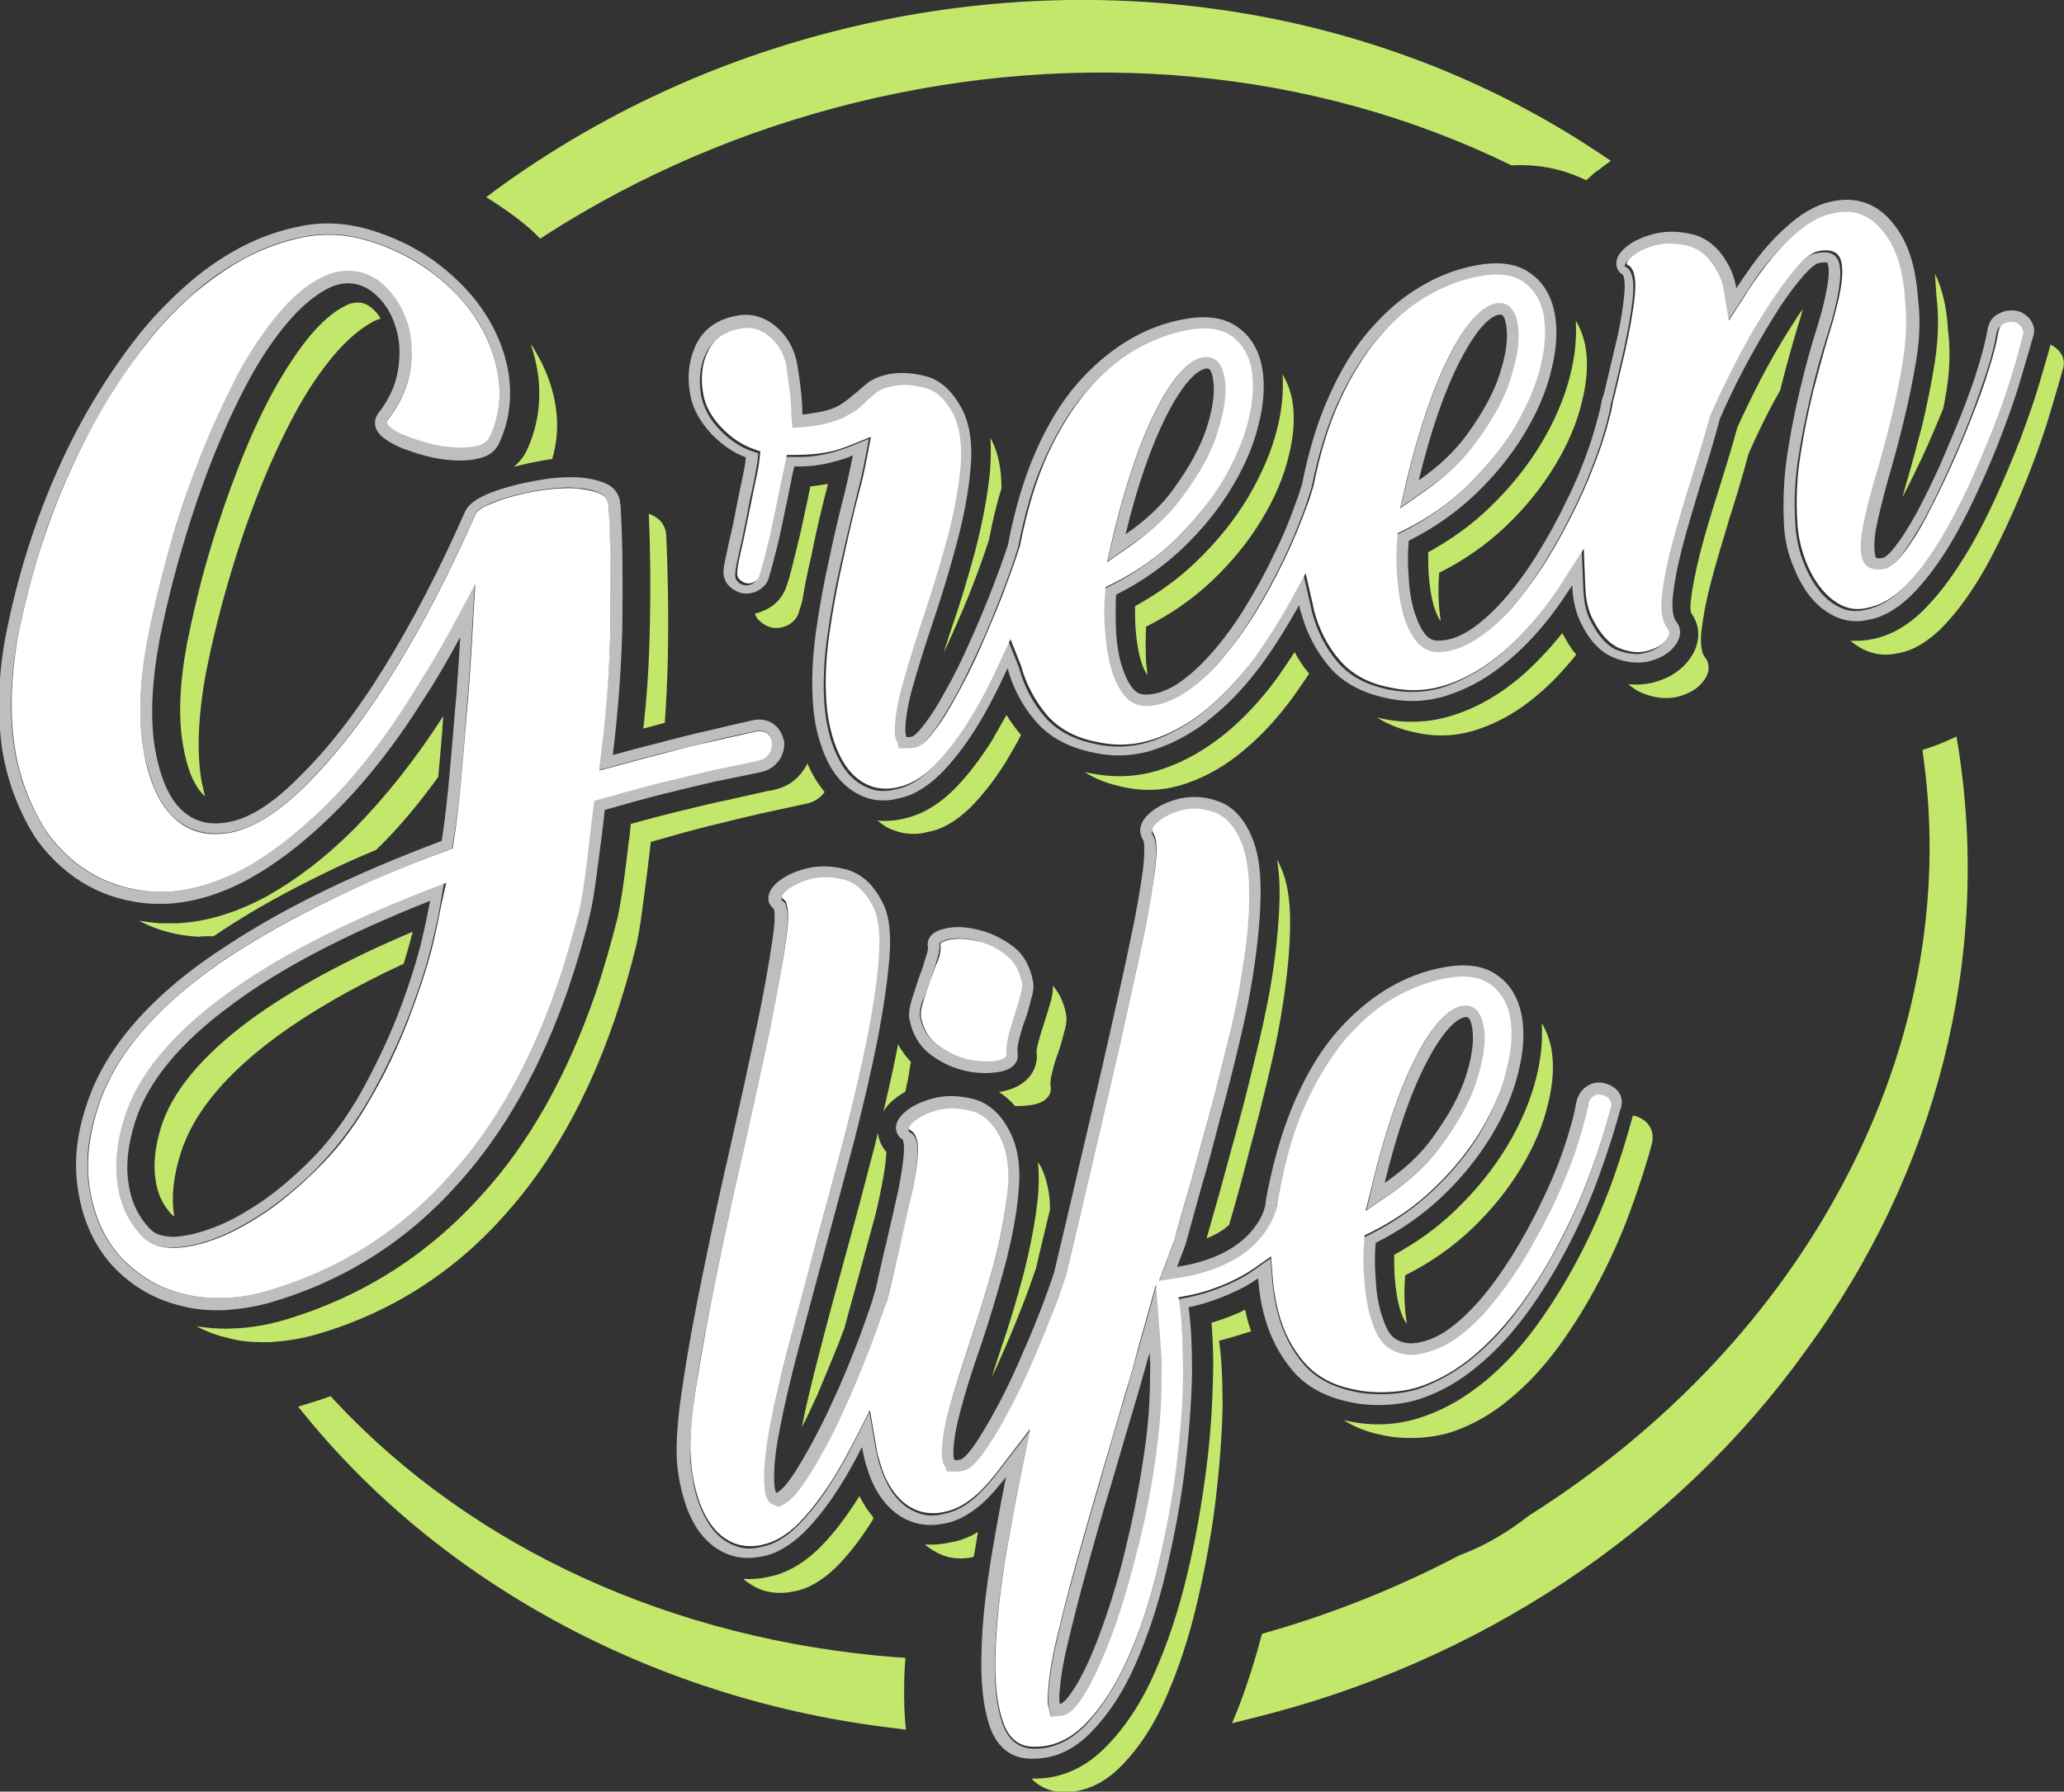 <svg width="129" height="112" viewBox="0 0 129 112" fill="none" xmlns="http://www.w3.org/2000/svg">
<rect x="0" y="0" width="129" height="112" fill="#333333" stroke="none"/>
<g clip-path="url(#clip0)">
<path d="M56.528 104.571L56.59 103.634L56.027 103.603C42.021 102.511 29.546 96.798 20.917 87.558L20.666 87.278L20.323 87.402C20.041 87.496 19.76 87.59 19.447 87.683L18.634 87.933L19.166 88.589C27.92 99.264 41.333 106.35 55.934 108.036L56.621 108.129L56.559 107.443C56.496 106.569 56.496 105.601 56.528 104.571Z" fill="#C2E76B"/>
<path d="M94.453 10.332H94.609C96.141 10.27 97.548 10.551 98.799 11.113L99.142 11.269L99.424 11.019C99.518 10.925 99.611 10.832 99.705 10.769C99.768 10.707 99.83 10.676 99.893 10.644C99.955 10.613 100.018 10.551 100.049 10.52L100.674 10.051L100.018 9.614C86.511 0.562 69.253 -2.248 52.714 1.81C44.804 3.746 37.488 7.148 31.047 11.831L30.39 12.33L31.078 12.767C31.922 13.329 32.735 13.922 33.454 14.609L33.767 14.921L34.142 14.671C39.989 10.925 46.461 8.147 53.401 6.43C67.565 2.934 82.072 4.308 94.328 10.27L94.453 10.332Z" fill="#C2E76B"/>
<path d="M122.403 46.791L122.278 46.042L121.59 46.355C121.309 46.479 120.996 46.604 120.621 46.729L120.152 46.885L120.215 47.353C121.434 56.218 119.746 65.333 115.306 73.761C110.96 82.065 104.176 89.275 95.671 94.675L95.609 94.707C94.264 95.768 92.795 96.642 91.201 97.235L91.138 97.266C87.386 99.233 83.353 100.856 79.195 102.042L78.882 102.136L78.788 102.448C78.382 103.978 77.913 105.414 77.413 106.725L77.006 107.723L78.257 107.411C92.389 103.946 104.676 95.799 112.836 84.468C121.09 73.231 124.435 59.839 122.403 46.791Z" fill="#C2E76B"/>
<path d="M51.712 30.404C51.712 30.341 51.744 30.31 51.744 30.247C51.368 30.31 51.025 30.372 50.649 30.404C50.524 31.028 50.368 31.746 50.212 32.464C50.055 33.244 49.868 33.993 49.68 34.742C49.493 35.523 49.336 36.147 49.18 36.584C48.992 37.208 48.555 37.77 47.929 38.082C47.679 38.207 47.429 38.301 47.179 38.363C47.242 38.551 47.335 38.675 47.429 38.769C47.679 39.019 47.961 39.175 48.273 39.237C48.586 39.3 48.93 39.237 49.242 39.081C49.586 38.894 49.837 38.613 49.93 38.27C49.993 38.051 50.087 37.801 50.149 37.521C50.306 36.584 50.493 35.648 50.712 34.742C51.025 33.15 51.368 31.715 51.712 30.404Z" fill="#C2E76B"/>
<path d="M79.82 26.814C79.476 28.218 78.85 29.654 78.006 31.09C77.162 32.495 76.068 33.868 74.723 35.148C73.629 36.209 72.347 37.115 70.94 37.895C70.94 38.363 70.94 38.831 70.972 39.3C71.034 40.018 71.128 40.673 71.284 41.235C71.44 41.766 71.597 42.047 71.722 42.203C71.691 41.953 71.659 41.672 71.628 41.391C71.597 40.673 71.597 39.924 71.628 39.175C73.191 38.395 74.567 37.427 75.755 36.303C77.006 35.117 78.037 33.837 78.85 32.495C79.663 31.153 80.226 29.842 80.539 28.53C80.882 27.188 80.945 26.002 80.757 24.972C80.632 24.379 80.445 23.88 80.163 23.411C80.226 24.473 80.132 25.596 79.82 26.814Z" fill="#C2E76B"/>
<path d="M61.874 29.498C61.717 31.028 61.405 32.682 60.967 34.368C60.529 36.022 60.029 37.677 59.466 39.3C59.31 39.799 59.122 40.299 58.997 40.767C59.154 40.423 59.341 40.049 59.498 39.674C59.967 38.613 60.435 37.552 60.811 36.553C61.186 35.585 61.53 34.617 61.811 33.743C62.03 32.589 62.28 31.527 62.593 30.528C62.593 29.373 62.405 28.375 61.999 27.563C61.968 27.5 61.936 27.438 61.905 27.376C61.936 28.031 61.936 28.749 61.874 29.498Z" fill="#C2E76B"/>
<path d="M98.141 23.442C97.797 24.847 97.172 26.314 96.328 27.719C95.484 29.124 94.389 30.497 93.045 31.777C91.951 32.838 90.669 33.743 89.262 34.524C89.262 34.992 89.262 35.46 89.293 35.929C89.356 36.678 89.449 37.302 89.606 37.864C89.762 38.363 89.918 38.675 90.043 38.832C90.012 38.582 89.981 38.301 89.95 38.02C89.887 37.302 89.887 36.553 89.95 35.804C91.513 35.023 92.888 34.056 94.076 32.932C95.327 31.746 96.359 30.466 97.172 29.124C97.985 27.781 98.547 26.47 98.86 25.159C99.204 23.817 99.267 22.631 99.079 21.601C98.954 21.008 98.766 20.508 98.485 20.04C98.547 21.101 98.454 22.225 98.141 23.442Z" fill="#C2E76B"/>
<path d="M121.028 18.511C121.184 19.759 121.153 21.133 120.934 22.6C120.715 23.973 120.434 25.347 120.121 26.658C119.777 27.969 119.433 29.248 119.089 30.404C119.027 30.622 118.964 30.872 118.902 31.09C119.308 30.31 119.715 29.467 120.152 28.562C120.621 27.532 121.059 26.502 121.465 25.503C121.528 25.159 121.59 24.785 121.653 24.441C121.872 23.068 121.903 21.788 121.747 20.633C121.684 19.26 121.403 18.073 120.934 17.106C120.965 17.574 120.996 18.011 121.028 18.511Z" fill="#C2E76B"/>
<path d="M111.273 24.379C111.304 24.285 111.304 24.192 111.335 24.098C111.679 22.756 112.023 21.507 112.367 20.384C112.492 20.009 112.586 19.666 112.68 19.322C112.398 19.697 112.148 20.102 111.867 20.54C111.273 21.476 110.679 22.506 110.085 23.63C109.522 24.722 109.022 25.753 108.584 26.72C108.24 28 107.802 29.405 107.365 30.809C106.927 32.152 106.552 33.431 106.239 34.649C105.958 35.773 105.77 36.74 105.676 37.552C105.614 38.051 105.676 38.27 105.708 38.332C106.239 39.081 106.427 40.236 105.426 41.422C104.864 42.078 104.113 42.484 103.175 42.702C102.706 42.796 102.237 42.827 101.768 42.765C102.05 43.014 102.331 43.202 102.644 43.327C103.394 43.639 104.113 43.701 104.77 43.576C105.426 43.42 105.989 43.139 106.364 42.702C107.052 41.922 106.739 41.298 106.552 41.079C106.333 40.798 106.27 40.236 106.333 39.518C106.427 38.644 106.614 37.614 106.927 36.428C107.24 35.211 107.646 33.9 108.053 32.526C108.49 31.153 108.928 29.717 109.272 28.406C109.71 27.376 110.241 26.283 110.835 25.159C111.023 24.847 111.148 24.598 111.273 24.379Z" fill="#C2E76B"/>
<path d="M63.812 45.949C63.468 45.543 63.187 45.137 62.905 44.7C62.593 45.231 62.311 45.761 61.999 46.292C61.248 47.478 60.467 48.508 59.622 49.351C58.622 50.35 57.528 50.974 56.402 51.193C56.027 51.286 55.62 51.318 55.245 51.318C55.12 51.318 54.995 51.318 54.839 51.286C55.151 51.567 55.495 51.786 55.902 51.911C56.277 52.067 56.684 52.129 57.09 52.129C57.371 52.129 57.684 52.098 57.997 52.004C58.903 51.848 59.779 51.318 60.623 50.506C61.404 49.726 62.155 48.758 62.843 47.666C63.155 47.135 63.499 46.573 63.812 45.949Z" fill="#C2E76B"/>
<path d="M128.688 21.944C128.531 21.757 128.344 21.632 128.156 21.538C128 22.163 127.75 22.974 127.468 23.942C127.156 25.035 126.718 26.252 126.249 27.501C125.749 28.78 125.217 30.06 124.623 31.34C123.998 32.682 123.341 33.931 122.622 35.055C121.872 36.241 121.09 37.271 120.246 38.114C119.246 39.113 118.151 39.737 117.026 39.955C116.557 40.049 116.119 40.08 115.65 40.049C115.9 40.268 116.182 40.455 116.494 40.611C117.151 40.923 117.87 41.017 118.652 40.829C119.558 40.673 120.434 40.143 121.278 39.331C122.06 38.551 122.81 37.583 123.498 36.49C124.186 35.398 124.811 34.181 125.405 32.901C125.999 31.621 126.53 30.372 126.999 29.124C127.468 27.875 127.875 26.72 128.187 25.628C128.5 24.566 128.75 23.724 128.907 23.162C129.063 22.725 129 22.288 128.688 21.944Z" fill="#C2E76B"/>
<path d="M80.914 40.767C80.57 41.298 80.226 41.797 79.882 42.297C78.913 43.639 77.819 44.825 76.662 45.793C75.443 46.791 74.129 47.572 72.754 48.04C71.253 48.571 69.69 48.664 68.064 48.321C67.97 48.29 67.876 48.29 67.783 48.259C68.471 48.696 69.252 49.008 70.19 49.195C71.566 49.507 72.942 49.414 74.223 48.945C75.474 48.508 76.662 47.822 77.756 46.885C78.851 45.98 79.851 44.887 80.789 43.608C81.133 43.139 81.477 42.609 81.821 42.109C81.446 41.672 81.164 41.235 80.914 40.767Z" fill="#C2E76B"/>
<path d="M97.734 39.737C97.703 39.675 97.672 39.643 97.64 39.581C96.796 40.642 95.889 41.579 94.952 42.39C93.732 43.389 92.45 44.169 91.043 44.638C89.543 45.168 87.979 45.262 86.354 44.919C86.26 44.887 86.166 44.887 86.072 44.856C86.76 45.293 87.542 45.605 88.48 45.793C89.855 46.105 91.231 46.011 92.513 45.543C93.763 45.106 94.952 44.419 96.046 43.483C96.921 42.765 97.734 41.891 98.516 40.923C98.234 40.611 97.984 40.205 97.734 39.737Z" fill="#C2E76B"/>
<path d="M65.594 62.867C65.469 63.273 65.344 63.71 65.187 64.178C65.062 64.553 64.937 64.959 64.843 65.365C64.812 65.521 64.781 65.645 64.781 65.677C64.937 66.738 64.343 67.893 62.623 68.236C62.561 68.236 62.498 68.267 62.436 68.267C62.78 68.486 63.124 68.767 63.436 69.141C63.499 69.141 63.561 69.141 63.655 69.141C63.937 69.141 64.218 69.11 64.468 69.079C65.719 68.861 65.719 68.143 65.656 67.831C65.656 67.768 65.625 67.549 65.75 67.081C65.844 66.675 65.969 66.239 66.125 65.833C66.281 65.396 66.406 64.959 66.5 64.553C66.657 64.053 66.688 63.679 66.625 63.398C66.5 62.68 66.219 62.118 65.812 61.619C65.812 61.993 65.75 62.399 65.594 62.867Z" fill="#C2E76B"/>
<path d="M40.612 39.206C40.581 41.235 40.456 43.358 40.206 45.543C40.644 45.418 41.081 45.324 41.488 45.2C41.519 45.2 41.519 45.2 41.55 45.2C41.644 43.826 41.707 42.515 41.738 41.204C41.801 38.395 41.738 35.804 41.644 33.494C41.613 32.87 41.269 32.401 40.644 32.152C40.612 32.152 40.581 32.12 40.55 32.12C40.644 34.274 40.675 36.647 40.612 39.206Z" fill="#C2E76B"/>
<path d="M11.442 46.604C11.692 48.103 12.161 49.195 12.787 49.757C12.787 49.757 12.818 49.757 12.818 49.788C12.755 49.476 12.662 49.164 12.599 48.852C12.286 47.01 12.38 44.731 12.88 42.016C13.256 40.143 13.725 38.207 14.287 36.303C14.85 34.368 15.475 32.526 16.163 30.778C16.851 29.03 17.601 27.407 18.383 25.94C19.165 24.473 20.009 23.224 20.853 22.225C21.666 21.258 22.51 20.54 23.323 20.103C23.479 20.009 23.636 19.978 23.792 19.915C23.729 19.822 23.667 19.728 23.604 19.634C23.323 19.291 23.042 19.073 22.76 18.979C22.604 18.916 22.479 18.916 22.323 18.916C22.072 18.916 21.822 18.979 21.541 19.135C20.853 19.478 20.134 20.103 19.415 20.945C18.633 21.882 17.852 23.068 17.07 24.473C16.288 25.909 15.569 27.501 14.913 29.186C14.256 30.872 13.631 32.682 13.068 34.586C12.505 36.459 12.068 38.363 11.692 40.205C11.223 42.733 11.13 44.887 11.442 46.604Z" fill="#C2E76B"/>
<path d="M51.462 49.414C51.086 48.945 50.742 48.383 50.461 47.728C50.399 47.853 50.336 47.978 50.242 48.103C49.867 48.696 49.273 49.133 48.585 49.32L48.335 49.382C48.273 49.414 48.148 49.414 47.991 49.445L45.49 50.007C44.583 50.194 43.551 50.444 42.27 50.756C41.394 50.974 40.425 51.224 39.425 51.505C39.393 51.786 39.362 52.098 39.331 52.41L39.3 52.566C39.112 54.252 38.862 56.156 38.612 57.311C38.205 58.934 37.736 60.589 37.205 62.149C35.454 67.206 33.078 71.451 30.139 74.667C26.762 78.444 22.635 81.066 17.82 82.502C16.882 82.783 15.882 82.97 14.913 83.032C14.662 83.032 14.412 83.064 14.194 83.064C13.506 83.064 12.88 83.001 12.286 82.907C12.912 83.251 13.6 83.501 14.319 83.657C14.975 83.844 15.726 83.906 16.538 83.906C16.757 83.906 16.976 83.906 17.195 83.875C18.07 83.813 18.946 83.657 19.821 83.407C24.417 82.065 28.388 79.536 31.577 75.915C34.391 72.794 36.705 68.705 38.393 63.804C38.924 62.243 39.393 60.651 39.768 59.09C40.019 58.029 40.237 56.125 40.456 54.471C40.55 53.784 40.613 53.16 40.675 52.629C41.988 52.254 43.208 51.911 44.333 51.63C45.584 51.318 46.647 51.068 47.585 50.849L49.742 50.381C50.18 50.288 50.461 50.225 50.461 50.225L50.586 50.194C50.993 50.069 51.337 49.819 51.555 49.476C51.524 49.507 51.493 49.476 51.462 49.414Z" fill="#C2E76B"/>
<path d="M33.641 23.505C33.828 25.128 33.61 26.689 32.922 28.156C32.734 28.562 32.453 28.905 32.109 29.186C32.797 28.999 33.547 28.843 34.329 28.718C34.391 28.718 34.454 28.718 34.516 28.687C34.798 27.719 34.892 26.72 34.766 25.69C34.61 24.317 34.11 23.006 33.359 21.788C33.297 21.695 33.234 21.601 33.172 21.507C33.391 22.163 33.547 22.818 33.641 23.505Z" fill="#C2E76B"/>
<path d="M10.068 70.453C9.692 71.67 9.567 72.794 9.724 73.761C9.849 74.667 10.193 75.353 10.755 75.947C10.787 75.978 10.818 76.009 10.88 76.009C10.88 75.978 10.88 75.978 10.88 75.947C10.693 74.792 10.849 73.512 11.287 72.107C12.068 69.61 14.069 67.175 17.29 64.803C19.416 63.242 22.073 61.712 25.231 60.245C25.387 59.715 25.544 59.215 25.669 58.716C25.7 58.56 25.763 58.404 25.794 58.248C21.636 59.996 18.228 61.868 15.664 63.741C12.631 65.989 10.755 68.236 10.068 70.453Z" fill="#C2E76B"/>
<path d="M12.818 58.529C13.006 58.529 13.162 58.529 13.35 58.529C13.6 58.372 13.85 58.185 14.1 58.029C15.913 56.843 18.008 55.688 20.322 54.564C21.322 54.065 22.385 53.596 23.511 53.128C23.542 53.097 23.573 53.066 23.605 53.035C24.918 51.755 26.168 50.256 27.388 48.571C27.513 47.229 27.638 45.886 27.7 44.763C25.95 47.51 24.042 49.882 22.104 51.848C20.322 53.628 18.508 55.001 16.726 56C14.85 57.03 12.943 57.623 11.099 57.717C10.848 57.717 10.63 57.717 10.411 57.717C10.348 57.717 10.254 57.717 10.161 57.717H10.098H10.036C9.567 57.686 9.129 57.623 8.691 57.561C9.817 58.154 11.067 58.497 12.443 58.56C12.568 58.529 12.693 58.529 12.818 58.529Z" fill="#C2E76B"/>
<path d="M52.431 83.938C52.556 83.625 52.65 83.313 52.775 83.032C53.025 82.065 53.307 81.097 53.588 80.067C53.963 78.662 54.37 77.226 54.745 75.822C54.87 75.26 54.995 74.729 55.089 74.23C55.276 73.324 55.37 72.575 55.401 72.044V72.013C55.12 71.701 54.932 71.295 54.87 70.858C54.87 70.827 54.87 70.827 54.87 70.796C54.807 71.108 54.714 71.42 54.651 71.701C54.088 73.886 53.494 76.134 52.869 78.381C52.244 80.66 51.681 82.72 51.181 84.687C50.743 86.372 50.368 87.902 50.118 89.213C50.462 88.557 50.774 87.871 51.118 87.121C51.587 85.998 52.025 84.936 52.431 83.938Z" fill="#C2E76B"/>
<path d="M56.934 66.394C56.621 66.051 56.34 65.677 56.121 65.271C56.121 65.302 56.121 65.333 56.121 65.333C55.871 66.644 55.558 68.018 55.214 69.485C55.371 69.204 55.59 68.954 55.871 68.736C56.09 68.548 56.34 68.392 56.59 68.236C56.653 67.862 56.746 67.518 56.809 67.144C56.84 66.894 56.871 66.644 56.934 66.394Z" fill="#C2E76B"/>
<path d="M79.976 55.657C79.976 57.061 79.851 58.591 79.632 60.214C79.414 61.837 79.07 63.523 78.663 65.24C78.257 66.925 77.85 68.611 77.413 70.203C76.975 71.795 76.568 73.293 76.193 74.667C75.881 75.728 75.63 76.664 75.412 77.413C75.974 77.195 76.443 76.914 76.819 76.571C76.85 76.508 76.85 76.415 76.881 76.352C77.287 74.979 77.694 73.48 78.1 71.888C78.538 70.296 78.945 68.673 79.351 66.956C79.757 65.271 80.07 63.616 80.289 62.025C80.508 60.464 80.633 58.965 80.633 57.623C80.633 56.218 80.445 55.063 80.039 54.19C79.976 54.033 79.914 53.908 79.82 53.752C79.914 54.408 79.976 55.001 79.976 55.657Z" fill="#C2E76B"/>
<path d="M96.016 67.362C95.672 68.767 95.046 70.234 94.202 71.639C93.358 73.043 92.264 74.417 90.919 75.697C89.825 76.758 88.543 77.663 87.136 78.444C87.136 78.912 87.136 79.38 87.168 79.848C87.23 80.597 87.324 81.222 87.48 81.784C87.636 82.314 87.793 82.595 87.918 82.751C87.887 82.501 87.855 82.221 87.824 81.94C87.761 81.222 87.761 80.472 87.824 79.723C89.387 78.943 90.763 77.975 91.951 76.852C93.202 75.665 94.233 74.386 95.046 73.043C95.859 71.701 96.422 70.39 96.735 69.079C97.079 67.737 97.141 66.551 96.954 65.52C96.828 64.927 96.641 64.428 96.359 63.96C96.422 65.021 96.328 66.145 96.016 67.362Z" fill="#C2E76B"/>
<path d="M60.967 96.704C61.03 96.392 61.061 96.08 61.124 95.768C60.561 96.111 59.967 96.33 59.373 96.424C58.841 96.549 58.31 96.58 57.81 96.548C58.122 96.829 58.497 97.048 58.873 97.204C59.498 97.454 60.154 97.485 60.842 97.329C60.905 97.141 60.936 96.923 60.967 96.704Z" fill="#C2E76B"/>
<path d="M78.194 83.22C78.132 83.032 78.069 82.845 78.007 82.658C77.944 82.408 77.882 82.127 77.819 81.877C77.725 81.909 77.663 81.94 77.569 82.002C76.944 82.283 76.35 82.502 75.724 82.689C75.787 83.625 75.849 84.656 75.818 85.81C75.787 87.715 75.662 89.775 75.38 91.929C75.099 94.082 74.724 96.267 74.192 98.453C73.661 100.7 72.973 102.729 72.191 104.508C71.378 106.381 70.347 107.942 69.19 109.128C67.877 110.502 66.345 111.188 64.656 111.188C64.594 111.188 64.531 111.188 64.469 111.188C65.063 111.813 65.782 112 66.345 112.031C66.407 112.031 66.47 112.031 66.501 112.031C67.845 112.031 69.065 111.469 70.159 110.314C71.222 109.222 72.16 107.786 72.91 106.038C73.661 104.321 74.317 102.354 74.817 100.201C75.318 98.047 75.724 95.893 75.974 93.802C76.224 91.679 76.381 89.681 76.412 87.839C76.412 86.279 76.35 84.905 76.193 83.813C76.912 83.625 77.538 83.438 78.194 83.22Z" fill="#C2E76B"/>
<path d="M102.393 69.828C102.268 69.766 102.175 69.766 102.05 69.735V69.766C101.674 71.139 101.237 72.575 100.674 74.105C100.111 75.603 99.455 77.133 98.673 78.6C97.891 80.098 97.016 81.503 96.078 82.814C95.109 84.156 94.014 85.342 92.858 86.31C91.638 87.309 90.356 88.089 88.949 88.557C87.449 89.088 85.885 89.182 84.26 88.838C84.166 88.807 84.072 88.807 83.978 88.776C84.666 89.213 85.448 89.525 86.386 89.712C87.761 90.025 89.606 89.931 90.888 89.463C92.138 89.026 93.327 88.339 94.421 87.402C95.515 86.497 96.516 85.405 97.454 84.125C98.36 82.876 99.204 81.503 99.955 80.067C100.705 78.631 101.362 77.164 101.893 75.697C102.425 74.23 102.894 72.825 103.238 71.514C103.425 70.765 103.113 70.14 102.393 69.828Z" fill="#C2E76B"/>
<path d="M54.464 94.707C54.182 94.363 53.932 93.957 53.714 93.52C53.682 93.583 53.651 93.614 53.62 93.677C52.869 94.863 52.088 95.893 51.243 96.736C50.243 97.735 49.149 98.359 48.023 98.577C47.492 98.702 46.96 98.734 46.46 98.702C46.773 98.983 47.148 99.202 47.523 99.358C48.179 99.608 48.899 99.639 49.618 99.483C50.524 99.327 51.4 98.796 52.244 97.984C53.026 97.204 53.776 96.236 54.464 95.144C54.495 95.081 54.558 94.988 54.589 94.925C54.558 94.8 54.495 94.738 54.464 94.707Z" fill="#C2E76B"/>
<path d="M64.875 72.669C64.938 73.325 64.938 74.042 64.875 74.792C64.719 76.321 64.406 77.944 63.968 79.661C63.531 81.316 63.031 82.97 62.468 84.593C62.311 85.093 62.124 85.592 61.999 86.06C62.155 85.717 62.343 85.342 62.499 84.968C62.968 83.938 63.406 82.876 63.812 81.846C64.156 81.003 64.438 80.161 64.75 79.287C65.031 78.038 65.344 76.821 65.626 75.603C65.626 74.542 65.407 73.637 65.031 72.888C64.969 72.794 64.938 72.731 64.875 72.669Z" fill="#C2E76B"/>
<path d="M57.434 61.119C57.278 61.588 57.121 62.056 56.996 62.462C56.84 62.961 56.777 63.398 56.84 63.71C57.028 64.678 57.496 65.458 58.247 65.989C58.935 66.488 59.654 66.8 60.404 66.957C60.811 67.05 61.217 67.081 61.592 67.081C61.874 67.081 62.155 67.05 62.405 67.019C63.656 66.8 63.656 66.082 63.593 65.77C63.593 65.708 63.562 65.49 63.687 65.021C63.781 64.615 63.906 64.178 64.062 63.773C64.219 63.336 64.344 62.899 64.437 62.493C64.594 61.993 64.625 61.619 64.562 61.338C64.375 60.37 63.937 59.59 63.218 59.09C62.561 58.622 61.842 58.279 61.123 58.123C60.373 57.935 59.716 57.904 59.154 58.029C57.965 58.248 57.934 58.934 57.997 59.215C57.997 59.215 58.028 59.371 57.872 59.808C57.747 60.214 57.621 60.651 57.434 61.119ZM58.122 61.338C58.278 60.87 58.434 60.433 58.559 60.027C58.684 59.59 58.747 59.278 58.716 59.059C58.716 59.059 58.716 58.997 58.716 58.965C58.716 58.965 58.841 58.809 59.279 58.716C59.466 58.684 59.654 58.653 59.841 58.653C60.185 58.653 60.529 58.684 60.936 58.778C61.561 58.934 62.186 59.215 62.749 59.621C63.312 60.027 63.656 60.651 63.812 61.431C63.843 61.619 63.812 61.9 63.687 62.274C63.562 62.68 63.437 63.086 63.312 63.523C63.155 63.96 63.03 64.397 62.937 64.834C62.812 65.271 62.78 65.614 62.843 65.895C62.843 65.958 62.843 66.02 62.749 66.082C62.655 66.145 62.468 66.207 62.218 66.27C61.717 66.364 61.123 66.332 60.498 66.207C59.873 66.082 59.216 65.802 58.622 65.365C58.028 64.928 57.653 64.335 57.496 63.554C57.465 63.336 57.496 63.055 57.621 62.649C57.809 62.274 57.965 61.806 58.122 61.338Z" fill="#BCBEC0"/>
<path d="M46.866 48.415C47.304 48.321 47.585 48.259 47.585 48.259L47.71 48.227C48.148 48.103 48.461 47.853 48.711 47.51C48.93 47.166 49.023 46.792 49.023 46.417L48.992 46.292C48.773 45.356 48.054 44.856 47.116 45.012C46.116 45.231 45.178 45.449 44.302 45.668C43.427 45.855 42.426 46.105 41.27 46.417C40.363 46.636 39.362 46.916 38.3 47.197C38.643 44.45 38.831 41.766 38.894 39.237C38.925 36.553 38.925 34.087 38.8 31.871C38.8 31.746 38.8 31.652 38.768 31.527C38.737 30.903 38.393 30.435 37.768 30.185C37.299 29.998 36.736 29.873 36.08 29.842C35.454 29.811 34.735 29.842 33.985 29.967C33.234 30.091 32.547 30.216 31.89 30.404C31.233 30.591 30.64 30.778 30.171 31.028C29.576 31.309 29.201 31.652 29.045 32.027C27.482 35.585 25.793 38.832 24.043 41.672C22.292 44.513 20.478 46.854 18.571 48.696C17.039 50.225 15.632 51.13 14.35 51.38C13.131 51.63 12.162 51.38 11.38 50.662C10.567 49.913 10.005 48.602 9.692 46.823C9.379 44.981 9.473 42.702 9.973 39.987C10.348 38.114 10.817 36.178 11.38 34.274C11.943 32.339 12.568 30.497 13.256 28.749C13.944 27.001 14.694 25.378 15.476 23.911C16.258 22.444 17.102 21.195 17.946 20.196C18.759 19.229 19.603 18.511 20.416 18.074C21.166 17.668 21.885 17.605 22.573 17.855C23.073 18.042 23.511 18.386 23.918 18.885C24.355 19.416 24.637 20.04 24.824 20.789C25.012 21.538 25.012 22.35 24.855 23.255C24.699 24.129 24.293 25.003 23.636 25.846C23.386 26.19 23.292 26.72 23.824 27.251C24.105 27.501 24.512 27.75 25.012 27.969C25.481 28.156 26.012 28.343 26.606 28.5C27.2 28.656 27.794 28.749 28.357 28.78C28.92 28.812 29.451 28.78 29.92 28.656C30.671 28.5 31.046 28.062 31.202 27.688C31.796 26.408 31.984 25.066 31.828 23.661C31.671 22.288 31.171 20.977 30.421 19.759C29.67 18.542 28.607 17.418 27.325 16.451C26.044 15.483 24.543 14.765 22.886 14.297C21.51 13.922 20.134 13.86 18.79 14.14C17.477 14.39 16.164 14.858 14.944 15.514C13.725 16.169 12.537 17.012 11.474 17.98C10.411 18.948 9.41 19.978 8.566 21.07C6.69 23.474 5.065 26.158 3.72 29.124C2.97 30.778 2.313 32.495 1.751 34.274C1.188 36.022 0.719 37.895 0.344 39.799C-0.125 42.328 -0.188 44.731 0.156 46.979C0.344 48.04 0.625 49.07 1 49.975C1.375 50.912 1.813 51.786 2.376 52.598C4.189 55.001 6.565 56.312 9.504 56.499C9.661 56.499 9.786 56.499 9.911 56.499C10.098 56.499 10.255 56.499 10.442 56.499C12.13 56.406 13.85 55.875 15.57 54.939C17.258 54.002 18.978 52.691 20.697 51.006C22.761 49.008 24.699 46.542 26.481 43.701C27.107 42.765 27.701 41.735 28.295 40.673C28.451 40.392 28.607 40.111 28.764 39.831C28.701 41.048 28.607 42.297 28.514 43.608L28.451 44.232C28.263 46.511 27.982 50.257 27.607 52.566C24.949 53.565 22.511 54.595 20.322 55.657C18.071 56.749 16.007 57.904 14.257 59.059C9.473 62.118 6.503 65.552 5.377 69.173C4.721 71.139 4.596 73.012 4.94 74.76C5.252 76.446 5.94 77.913 7.003 79.099C8.222 80.41 9.723 81.284 11.443 81.659C12.099 81.846 12.85 81.909 13.662 81.909C13.881 81.909 14.1 81.909 14.319 81.877C15.194 81.815 16.07 81.659 16.945 81.409C21.541 80.067 25.512 77.538 28.701 73.918C31.515 70.796 33.828 66.707 35.517 61.806C36.048 60.245 36.517 58.653 36.892 57.093C37.143 56.031 37.361 54.127 37.58 52.473C37.674 51.786 37.737 51.162 37.799 50.631C39.112 50.257 40.332 49.913 41.457 49.632C42.708 49.32 43.771 49.07 44.709 48.852L46.866 48.415ZM41.27 48.945C40.175 49.226 38.925 49.57 37.58 49.944L37.111 50.069L37.049 50.537C36.986 51.037 36.924 51.63 36.83 52.379C36.642 54.002 36.423 55.875 36.173 56.905C35.798 58.466 35.329 60.058 34.798 61.556C33.141 66.395 30.89 70.39 28.138 73.418C25.012 76.914 21.166 79.38 16.695 80.691C15.882 80.941 15.069 81.097 14.225 81.128C13.225 81.191 12.318 81.097 11.537 80.91C9.973 80.566 8.598 79.755 7.503 78.569C6.534 77.476 5.909 76.165 5.627 74.573C5.315 72.95 5.44 71.202 6.065 69.329C7.128 65.864 10.036 62.586 14.632 59.59C16.383 58.466 18.384 57.342 20.635 56.25C22.792 55.22 25.199 54.19 27.857 53.191L28.263 53.035L28.326 52.629C28.732 50.225 29.014 46.479 29.17 44.232L29.233 43.608C29.326 42.265 29.42 40.986 29.483 39.799L29.67 36.522L28.107 39.425C27.951 39.706 27.794 39.987 27.638 40.268C27.044 41.329 26.45 42.328 25.825 43.264C24.074 46.074 22.167 48.508 20.228 50.444C18.571 52.098 16.883 53.378 15.257 54.283C13.631 55.188 12.005 55.657 10.442 55.75C10.286 55.75 10.13 55.75 9.973 55.75C9.786 55.75 9.629 55.75 9.567 55.75C6.878 55.594 4.658 54.377 3.001 52.161C2.501 51.38 2.032 50.537 1.688 49.663C1.344 48.789 1.063 47.822 0.906 46.823C0.562 44.669 0.656 42.328 1.094 39.893C1.469 37.989 1.938 36.147 2.47 34.43C3.001 32.714 3.658 30.997 4.408 29.373C5.721 26.471 7.347 23.817 9.16 21.445C9.973 20.384 10.943 19.385 11.974 18.448C13.006 17.512 14.132 16.731 15.32 16.107C16.476 15.483 17.696 15.046 18.978 14.796C20.228 14.546 21.51 14.609 22.761 14.952C24.324 15.389 25.762 16.076 26.95 16.981C28.17 17.886 29.139 18.948 29.858 20.071C30.577 21.226 31.015 22.444 31.171 23.692C31.327 24.941 31.14 26.158 30.608 27.282C30.452 27.563 30.202 27.75 29.827 27.844C29.42 27.938 28.951 27.969 28.451 27.938C27.951 27.906 27.388 27.844 26.825 27.688C26.262 27.563 25.762 27.376 25.324 27.189C24.887 27.001 24.574 26.814 24.355 26.627C24.105 26.377 24.199 26.283 24.23 26.221C24.949 25.316 25.418 24.317 25.606 23.318C25.793 22.319 25.793 21.383 25.575 20.54C25.356 19.697 25.012 18.948 24.512 18.355C24.011 17.73 23.448 17.325 22.823 17.075C21.916 16.763 20.979 16.856 20.072 17.325C19.165 17.793 18.259 18.573 17.383 19.603C16.508 20.633 15.632 21.944 14.819 23.443C14.007 24.941 13.256 26.595 12.568 28.375C11.88 30.091 11.255 31.996 10.661 33.962C10.098 35.898 9.629 37.864 9.254 39.768C8.723 42.546 8.629 44.95 8.973 46.854C9.317 48.789 9.942 50.225 10.88 51.099C11.818 51.973 13.037 52.285 14.475 52.005C15.882 51.724 17.446 50.756 19.071 49.102C20.979 47.229 22.855 44.794 24.637 41.922C26.419 39.05 28.107 35.773 29.701 32.152C29.764 31.964 30.046 31.746 30.452 31.559C30.89 31.34 31.452 31.153 32.046 30.997C32.672 30.841 33.328 30.685 34.047 30.591C34.767 30.497 35.423 30.435 35.986 30.497C36.549 30.529 37.049 30.622 37.455 30.809C37.799 30.965 37.987 31.184 38.018 31.527L38.049 31.84C38.143 34.056 38.174 36.522 38.143 39.144C38.112 41.672 37.893 44.326 37.58 47.041L37.455 48.134L38.518 47.853C39.519 47.572 40.519 47.322 41.457 47.072C42.614 46.792 43.646 46.542 44.49 46.323C45.334 46.105 46.272 45.918 47.241 45.699C47.804 45.605 48.148 45.824 48.273 46.355V46.386C48.273 46.636 48.211 46.854 48.085 47.072C47.96 47.26 47.773 47.416 47.585 47.478L44.521 48.165C43.614 48.384 42.52 48.633 41.27 48.945Z" fill="#BCBEC0"/>
<path d="M13.944 62.212C10.598 64.647 8.503 67.237 7.69 69.891C7.221 71.389 7.096 72.794 7.284 74.042C7.472 75.322 7.972 76.383 8.816 77.257C9.379 77.882 10.192 77.975 10.786 77.975C11.63 77.975 12.568 77.757 13.6 77.351C14.631 76.945 15.726 76.321 16.851 75.541C17.977 74.729 19.102 73.793 20.134 72.669C21.259 71.483 22.26 70.109 23.136 68.58C24.011 67.019 24.793 65.427 25.418 63.835C26.043 62.243 26.575 60.682 26.95 59.184C27.2 58.154 27.419 57.217 27.544 56.406L27.763 55.126L26.543 55.594C21.353 57.717 17.101 59.933 13.944 62.212ZM26.293 59.059C25.918 60.495 25.418 62.025 24.793 63.617C24.167 65.177 23.417 66.738 22.573 68.268C21.729 69.766 20.759 71.108 19.696 72.232C18.665 73.293 17.602 74.23 16.507 75.01C15.413 75.759 14.381 76.352 13.381 76.727C12.412 77.102 11.567 77.289 10.817 77.32C10.129 77.289 9.691 77.164 9.379 76.82C8.628 76.04 8.191 75.104 8.034 73.98C7.847 72.825 8.003 71.545 8.441 70.141C9.222 67.643 11.223 65.209 14.444 62.836C17.477 60.557 21.666 58.372 26.887 56.312C26.731 57.124 26.543 58.029 26.293 59.059Z" fill="#BCBEC0"/>
<path d="M92.263 27.625C93.326 26.189 94.046 24.785 94.483 23.505C94.89 22.194 95.046 21.101 94.89 20.227C94.702 19.166 94.202 18.916 93.764 18.916H93.608C92.67 19.041 91.669 20.134 90.638 22.163C89.637 24.098 88.762 26.658 87.98 29.842L87.543 31.715L89.106 30.622C90.388 29.748 91.451 28.749 92.263 27.625ZM91.263 22.537C92.482 20.165 93.326 19.728 93.702 19.666C93.733 19.666 93.733 19.666 93.764 19.666C93.889 19.666 94.046 19.728 94.139 20.352C94.264 21.101 94.139 22.1 93.764 23.287C93.389 24.504 92.67 25.815 91.669 27.188C90.919 28.218 89.887 29.186 88.668 30.029C89.418 26.939 90.294 24.41 91.263 22.537Z" fill="#BCBEC0"/>
<path d="M73.942 30.997C75.005 29.561 75.724 28.156 76.162 26.876C76.569 25.565 76.725 24.473 76.569 23.599C76.381 22.537 75.881 22.288 75.443 22.288H75.287C74.349 22.413 73.348 23.536 72.316 25.534C71.316 27.469 70.441 30.029 69.659 33.213L69.221 35.086L70.784 33.993C72.066 33.151 73.129 32.12 73.942 30.997ZM72.942 25.909C74.161 23.536 75.005 23.099 75.38 23.037C75.412 23.037 75.412 23.037 75.443 23.037C75.568 23.037 75.724 23.099 75.818 23.724C75.943 24.473 75.818 25.471 75.443 26.658C75.068 27.875 74.349 29.186 73.348 30.56C72.598 31.621 71.566 32.557 70.347 33.4C71.097 30.31 71.972 27.813 72.942 25.909Z" fill="#BCBEC0"/>
<path d="M126.843 19.915C126.592 19.634 126.28 19.447 125.936 19.416C125.592 19.385 125.279 19.416 124.935 19.603C124.654 19.728 124.31 20.009 124.216 20.633C124.123 21.195 123.935 21.944 123.654 22.881C123.372 23.817 122.997 24.847 122.591 25.877C122.184 26.907 121.715 28 121.246 29.093C120.746 30.185 120.277 31.153 119.808 32.027C119.339 32.87 118.901 33.587 118.464 34.149C117.963 34.805 117.713 34.867 117.713 34.867C117.244 34.961 117.213 34.836 117.213 34.774C117.15 34.524 117.088 34.025 117.244 33.088C117.401 32.276 117.651 31.278 117.963 30.123C118.307 28.936 118.651 27.719 118.964 26.408C119.276 25.128 119.558 23.786 119.777 22.444C119.996 21.07 120.027 19.79 119.87 18.636C119.745 16.669 119.245 15.077 118.307 13.953C117.338 12.736 116.025 12.268 114.555 12.58C113.868 12.705 113.211 13.017 112.554 13.454C111.96 13.891 111.335 14.421 110.741 15.077C110.147 15.701 109.584 16.45 109.053 17.231C108.865 17.48 108.709 17.762 108.521 18.011C108.427 17.512 108.302 17.075 108.083 16.669C107.521 15.576 106.77 14.921 105.864 14.671C105.02 14.453 104.207 14.421 103.425 14.609C102.675 14.796 102.049 15.077 101.58 15.483C101.33 15.701 100.986 16.076 101.018 16.544C101.049 16.7 101.111 17.012 101.424 17.168C101.424 17.168 101.612 17.387 101.518 18.417C101.424 19.353 101.236 20.54 100.893 21.882C100.674 22.787 100.455 23.724 100.236 24.66C100.173 24.785 100.142 24.91 100.111 25.035C100.08 25.191 100.048 25.378 100.017 25.534L99.829 26.252C99.673 26.814 99.517 27.376 99.298 28C98.923 29.093 98.454 30.216 97.891 31.34C97.359 32.464 96.734 33.587 96.078 34.649C95.421 35.71 94.733 36.647 94.014 37.458C93.295 38.27 92.576 38.925 91.857 39.394C91.169 39.831 90.513 40.049 89.887 40.049C89.543 40.049 89.293 39.924 89.074 39.643C88.793 39.3 88.574 38.8 88.386 38.207C88.199 37.583 88.074 36.834 88.043 36.022C87.98 35.304 87.98 34.555 88.043 33.806C89.606 33.026 90.981 32.058 92.169 30.934C93.42 29.748 94.452 28.468 95.265 27.126C96.078 25.784 96.64 24.473 96.953 23.162C97.297 21.819 97.359 20.633 97.172 19.603C96.953 18.479 96.453 17.637 95.64 17.075C94.827 16.482 93.701 16.326 92.326 16.575C91.075 16.794 89.856 17.262 88.73 17.949C87.605 18.604 86.542 19.541 85.573 20.665C84.603 21.788 83.759 23.193 83.04 24.816C82.352 26.346 81.79 28.187 81.383 30.247C81.258 30.622 81.164 30.997 81.008 31.371C80.633 32.464 80.164 33.587 79.601 34.711C79.069 35.835 78.444 36.959 77.788 38.02C77.131 39.081 76.443 40.018 75.724 40.83C75.005 41.641 74.286 42.297 73.567 42.765C72.879 43.202 72.222 43.42 71.597 43.42C71.253 43.42 71.003 43.295 70.784 43.014C70.503 42.671 70.284 42.172 70.096 41.579C69.909 40.954 69.784 40.205 69.752 39.394C69.721 38.676 69.721 37.926 69.752 37.177C71.316 36.397 72.691 35.429 73.879 34.306C75.13 33.119 76.162 31.84 76.975 30.497C77.788 29.155 78.35 27.844 78.663 26.533C79.007 25.191 79.069 24.005 78.882 22.974C78.663 21.851 78.163 21.008 77.35 20.446C76.537 19.853 75.411 19.697 74.036 19.947C72.785 20.165 71.566 20.633 70.44 21.32C69.315 22.007 68.252 22.912 67.282 24.036C66.313 25.159 65.469 26.564 64.75 28.187C64.031 29.811 63.437 31.746 62.999 34.056C62.687 34.992 62.343 35.96 61.936 36.99C61.53 38.02 61.092 39.081 60.592 40.174C60.123 41.235 59.654 42.203 59.154 43.077C58.684 43.951 58.247 44.669 57.809 45.231C57.278 45.949 57.028 46.042 57.028 46.042C56.777 46.105 56.652 46.074 56.652 46.074C56.652 46.074 56.621 46.011 56.59 45.824C56.559 45.2 56.684 44.294 56.996 43.108C57.34 41.891 57.778 40.455 58.309 38.894C58.841 37.302 59.341 35.679 59.779 34.025C60.217 32.401 60.529 30.809 60.654 29.342C60.811 27.782 60.623 26.502 60.092 25.503C59.529 24.473 58.81 23.786 57.934 23.536C57.121 23.318 56.34 23.255 55.589 23.38C54.995 23.505 54.526 23.692 54.182 23.973C53.901 24.192 53.651 24.442 53.37 24.66C53.119 24.878 52.838 25.097 52.494 25.316C52.181 25.503 51.681 25.69 51.056 25.784C50.743 25.846 50.462 25.877 50.212 25.909C50.18 25.909 50.18 25.909 50.149 25.909C50.149 25.472 50.118 24.941 50.055 24.379C49.962 23.599 49.868 22.974 49.774 22.506C49.555 21.632 49.117 20.914 48.43 20.352C47.711 19.79 46.929 19.572 46.085 19.728C44.834 19.947 43.959 20.571 43.49 21.57C43.052 22.506 42.927 23.567 43.146 24.691C43.302 25.596 43.802 26.439 44.553 27.22C45.178 27.844 45.866 28.312 46.616 28.593C46.585 28.936 46.522 29.311 46.429 29.748C46.272 30.435 46.147 31.153 45.991 31.871C45.866 32.589 45.709 33.275 45.553 33.931C45.397 34.618 45.303 35.117 45.24 35.429C45.147 36.022 45.334 36.397 45.553 36.615C45.803 36.865 46.085 37.021 46.397 37.084C46.71 37.146 47.054 37.084 47.367 36.928C47.711 36.74 47.961 36.459 48.054 36.116C48.179 35.71 48.336 35.117 48.523 34.368C48.711 33.65 48.867 32.87 49.024 32.12C49.18 31.34 49.336 30.653 49.461 29.998C49.524 29.654 49.586 29.373 49.649 29.155C50.431 29.186 51.212 29.093 51.962 28.905C52.431 28.78 52.901 28.655 53.307 28.468C53.182 29.093 53.026 29.811 52.838 30.622C52.494 31.964 52.15 33.369 51.837 34.899C51.494 36.397 51.212 37.958 50.993 39.518C50.775 41.11 50.712 42.578 50.806 43.92C50.868 44.856 51.025 45.761 51.306 46.542C51.556 47.353 51.931 48.071 52.369 48.602C52.838 49.164 53.37 49.57 54.026 49.819C54.401 49.975 54.808 50.038 55.214 50.038C55.495 50.038 55.808 50.007 56.121 49.913C57.028 49.757 57.903 49.226 58.747 48.415C59.529 47.634 60.279 46.667 60.967 45.574C61.655 44.482 62.28 43.264 62.874 41.984C62.905 41.922 62.937 41.86 62.968 41.766C63.312 43.014 63.906 44.138 64.719 45.075C65.563 46.074 66.782 46.729 68.314 47.041C69.69 47.353 71.066 47.26 72.347 46.792C73.598 46.355 74.786 45.668 75.88 44.731C76.975 43.826 77.975 42.734 78.913 41.454C79.726 40.33 80.476 39.113 81.195 37.833C81.227 37.989 81.258 38.145 81.32 38.301C81.664 39.581 82.258 40.705 83.071 41.672C83.915 42.671 85.135 43.327 86.667 43.639C88.043 43.951 89.418 43.857 90.7 43.389C91.951 42.952 93.139 42.265 94.233 41.329C95.327 40.424 96.328 39.331 97.266 38.051C97.61 37.583 97.922 37.084 98.266 36.584C98.297 37.583 98.516 38.395 98.86 39.05C99.392 40.111 100.08 40.798 100.861 41.11C101.612 41.422 102.331 41.485 102.987 41.36C103.644 41.204 104.207 40.923 104.582 40.486C105.27 39.706 104.957 39.081 104.769 38.863C104.551 38.582 104.488 38.02 104.551 37.302C104.644 36.428 104.832 35.398 105.145 34.212C105.457 32.995 105.864 31.683 106.27 30.31C106.708 28.936 107.146 27.501 107.489 26.189C107.927 25.159 108.459 24.067 109.053 22.943C109.647 21.819 110.272 20.758 110.866 19.79C111.46 18.823 112.054 18.011 112.586 17.387C113.242 16.607 113.586 16.45 113.649 16.45C114.086 16.357 114.211 16.419 114.211 16.419C114.274 16.575 114.368 16.981 114.211 17.855C114.086 18.604 113.868 19.541 113.524 20.602C113.18 21.695 112.836 22.943 112.523 24.254C112.21 25.565 111.929 26.939 111.71 28.375C111.491 29.811 111.429 31.278 111.491 32.682C111.523 33.525 111.679 34.337 111.96 35.086C112.242 35.866 112.586 36.553 113.023 37.146C113.492 37.77 114.024 38.207 114.649 38.52C115.306 38.832 116.025 38.925 116.806 38.738C117.713 38.582 118.589 38.051 119.433 37.24C120.214 36.459 120.965 35.492 121.653 34.399C122.34 33.307 122.966 32.089 123.56 30.809C124.154 29.53 124.685 28.281 125.154 27.032C125.623 25.784 126.03 24.629 126.342 23.536C126.655 22.475 126.905 21.632 127.061 21.07C127.218 20.696 127.124 20.259 126.843 19.915ZM126.342 20.945C126.186 21.538 125.936 22.381 125.655 23.411C125.342 24.473 124.935 25.628 124.466 26.845C123.997 28.062 123.466 29.342 122.872 30.591C122.278 31.84 121.653 33.026 120.996 34.087C120.339 35.148 119.62 36.053 118.901 36.803C118.182 37.521 117.401 37.958 116.619 38.114C116.025 38.27 115.462 38.207 114.962 37.958C114.462 37.708 113.993 37.333 113.617 36.803C113.211 36.272 112.898 35.648 112.648 34.961C112.398 34.274 112.242 33.525 112.21 32.745C112.117 31.371 112.179 29.998 112.398 28.593C112.617 27.188 112.898 25.846 113.211 24.535C113.524 23.224 113.868 22.007 114.211 20.945C114.555 19.853 114.806 18.885 114.931 18.074C115.056 17.262 115.056 16.638 114.868 16.232L114.712 16.013C114.462 15.764 114.055 15.701 113.399 15.857C113.023 15.951 112.554 16.357 111.992 17.044C111.429 17.699 110.835 18.542 110.21 19.541C109.584 20.508 108.959 21.601 108.365 22.756C107.74 23.973 107.208 25.066 106.739 26.158C106.395 27.438 105.957 28.874 105.52 30.247C105.082 31.59 104.707 32.932 104.363 34.181C104.05 35.398 103.831 36.491 103.738 37.396C103.644 38.332 103.769 39.019 104.113 39.456C104.175 39.518 104.332 39.737 103.956 40.174C103.675 40.486 103.3 40.705 102.768 40.83C102.268 40.954 101.674 40.861 101.08 40.642C100.455 40.392 99.923 39.799 99.454 38.894C99.142 38.364 98.985 37.645 98.954 36.74L98.86 34.43L97.61 36.366C97.297 36.865 96.953 37.365 96.64 37.802C95.765 39.019 94.764 40.08 93.733 40.954C92.701 41.828 91.576 42.453 90.419 42.89C89.262 43.295 88.043 43.358 86.792 43.108C85.416 42.827 84.353 42.265 83.603 41.391C82.853 40.517 82.321 39.456 82.008 38.301C81.977 38.176 81.946 38.02 81.915 37.864L81.477 35.96L80.539 37.677C79.851 38.925 79.101 40.111 78.319 41.204C77.444 42.421 76.474 43.483 75.411 44.357C74.38 45.231 73.254 45.855 72.097 46.292C70.941 46.698 69.721 46.792 68.471 46.511C67.095 46.23 66.032 45.668 65.281 44.794C64.531 43.92 64 42.89 63.687 41.735L63.03 40.08L62.218 41.828C61.655 43.077 60.998 44.263 60.342 45.324C59.685 46.386 58.966 47.291 58.216 48.04C57.496 48.758 56.715 49.226 55.933 49.351C55.339 49.507 54.745 49.476 54.276 49.258C53.776 49.07 53.307 48.727 52.932 48.259C52.557 47.79 52.244 47.166 51.994 46.448C51.744 45.699 51.587 44.856 51.525 43.982C51.431 42.702 51.494 41.267 51.712 39.737C51.931 38.207 52.213 36.647 52.557 35.179C52.901 33.619 53.244 32.245 53.557 30.934C53.776 30.123 53.932 29.405 54.057 28.749L54.307 27.438L53.057 27.938C52.682 28.094 52.244 28.218 51.806 28.343C51.118 28.5 50.399 28.593 49.68 28.562H49.055L48.742 30.029C48.617 30.684 48.461 31.402 48.304 32.152C48.148 32.901 47.961 33.65 47.804 34.399C47.617 35.117 47.492 35.679 47.335 36.116C47.304 36.272 47.179 36.397 47.023 36.491C46.835 36.584 46.679 36.615 46.522 36.584C46.366 36.553 46.21 36.491 46.085 36.334C45.96 36.21 45.928 36.022 45.96 35.773C45.991 35.492 46.085 34.992 46.241 34.337C46.397 33.681 46.522 32.995 46.679 32.245C46.804 31.527 46.96 30.809 47.116 30.123C47.21 29.654 47.273 29.249 47.335 28.905L47.398 28.343L46.866 28.156C46.21 27.906 45.616 27.501 45.053 26.939C44.396 26.283 43.99 25.534 43.834 24.785C43.646 23.786 43.74 22.881 44.115 22.1C44.49 21.32 45.178 20.852 46.178 20.665C46.804 20.54 47.398 20.727 47.929 21.133C48.492 21.57 48.836 22.132 48.992 22.849C49.086 23.287 49.149 23.88 49.242 24.66C49.305 25.191 49.336 25.69 49.336 26.096L49.399 26.876L50.18 26.814C50.462 26.783 50.775 26.751 51.118 26.689C51.869 26.564 52.431 26.346 52.838 26.096C53.213 25.846 53.557 25.596 53.838 25.378C54.089 25.128 54.37 24.91 54.62 24.691C54.87 24.473 55.245 24.348 55.714 24.254C56.34 24.129 57.028 24.192 57.715 24.379C58.403 24.566 58.966 25.097 59.435 25.971C59.904 26.845 60.06 28 59.904 29.405C59.748 30.841 59.466 32.37 59.029 33.962C58.591 35.585 58.09 37.209 57.559 38.769C57.028 40.361 56.59 41.797 56.246 43.046C55.902 44.294 55.777 45.262 55.808 45.98C55.808 46.23 55.871 46.417 55.965 46.542L56.058 46.916L56.496 46.885C56.684 46.916 56.902 46.885 57.184 46.823C57.496 46.729 57.872 46.386 58.309 45.761C58.747 45.168 59.216 44.419 59.716 43.514C60.217 42.609 60.685 41.61 61.186 40.548C61.686 39.456 62.124 38.364 62.53 37.333C62.937 36.272 63.312 35.273 63.624 34.243C64.062 32.027 64.594 30.154 65.344 28.562C66.063 27.001 66.876 25.659 67.783 24.598C68.689 23.536 69.69 22.662 70.753 22.038C71.816 21.414 72.942 20.977 74.098 20.758C75.286 20.54 76.193 20.665 76.85 21.133C77.506 21.601 77.913 22.288 78.1 23.224C78.288 24.161 78.194 25.253 77.881 26.471C77.569 27.688 77.037 28.968 76.256 30.247C75.505 31.527 74.505 32.745 73.285 33.9C72.16 34.961 70.847 35.898 69.346 36.647L68.971 36.834L68.939 37.24C68.877 38.02 68.877 38.8 68.939 39.55C69.002 40.424 69.127 41.204 69.315 41.891C69.502 42.578 69.784 43.171 70.128 43.576C70.503 44.013 70.941 44.263 71.503 44.263C72.285 44.263 73.067 44.013 73.848 43.483C74.63 42.983 75.411 42.297 76.162 41.422C76.912 40.58 77.631 39.581 78.288 38.52C78.944 37.458 79.57 36.303 80.132 35.148C80.695 33.993 81.164 32.838 81.571 31.715C81.696 31.34 81.821 30.965 81.977 30.466C82.383 28.468 82.915 26.689 83.603 25.191C84.322 23.63 85.135 22.288 86.042 21.226C86.948 20.165 87.949 19.291 89.012 18.667C90.075 18.042 91.2 17.605 92.357 17.387C93.545 17.168 94.483 17.293 95.109 17.762C95.765 18.23 96.171 18.916 96.359 19.853C96.515 20.789 96.453 21.882 96.14 23.099C95.828 24.348 95.296 25.596 94.514 26.876C93.764 28.156 92.764 29.373 91.544 30.529C90.419 31.59 89.106 32.526 87.605 33.275L87.23 33.463L87.198 33.868C87.136 34.649 87.136 35.429 87.198 36.178C87.261 37.052 87.386 37.833 87.574 38.52C87.761 39.206 88.043 39.768 88.386 40.205C88.762 40.642 89.199 40.892 89.762 40.892C90.544 40.892 91.325 40.642 92.107 40.111C92.889 39.612 93.67 38.925 94.421 38.051C95.171 37.209 95.89 36.21 96.547 35.148C97.203 34.087 97.829 32.932 98.391 31.777C98.954 30.622 99.423 29.467 99.829 28.343C100.048 27.719 100.236 27.126 100.392 26.533L100.58 25.815C100.611 25.659 100.642 25.472 100.674 25.316V25.284C100.674 25.222 100.705 25.159 100.767 24.941L101.424 22.163C101.737 20.758 101.956 19.572 102.049 18.604C102.143 17.668 102.049 17.075 101.737 16.763L101.58 16.669C101.549 16.669 101.549 16.638 101.549 16.607C101.549 16.544 101.58 16.419 101.862 16.169C102.237 15.826 102.768 15.608 103.394 15.451C104.05 15.296 104.738 15.327 105.457 15.514C106.176 15.701 106.77 16.263 107.239 17.168C107.427 17.512 107.521 17.886 107.615 18.292L107.927 20.165L108.959 18.573C109.115 18.323 109.303 18.042 109.459 17.793C109.959 17.012 110.522 16.326 111.085 15.732C111.648 15.139 112.21 14.609 112.773 14.203C113.336 13.797 113.899 13.547 114.493 13.454C115.712 13.204 116.713 13.579 117.526 14.546C118.338 15.545 118.807 17.012 118.933 18.854C119.058 19.947 119.026 21.164 118.839 22.444C118.651 23.755 118.37 25.066 118.057 26.346C117.744 27.625 117.401 28.843 117.057 30.029C116.713 31.184 116.463 32.214 116.306 33.057C116.15 33.931 116.15 34.618 116.275 35.086C116.369 35.461 116.713 35.866 117.713 35.679C118.026 35.585 118.401 35.273 118.839 34.711C119.276 34.118 119.745 33.369 120.246 32.495C120.715 31.621 121.215 30.591 121.715 29.498C122.215 28.406 122.684 27.313 123.091 26.252C123.497 25.191 123.872 24.161 124.185 23.193C124.498 22.225 124.685 21.445 124.779 20.852C124.81 20.602 124.935 20.446 125.123 20.352C125.311 20.259 125.498 20.227 125.686 20.259C125.873 20.29 126.03 20.384 126.155 20.508C126.374 20.477 126.436 20.633 126.342 20.945Z" fill="#BCBEC0"/>
<path d="M72.284 80.317L71.159 84.343C70.909 85.186 70.659 86.091 70.377 87.09C69.814 88.932 69.283 90.774 68.751 92.647C68.22 94.426 67.72 96.236 67.219 97.984C66.75 99.701 66.344 101.231 66.062 102.511C65.75 103.822 65.594 104.914 65.531 105.757C65.5 106.163 65.531 106.475 65.562 106.725L65.719 107.349L66.344 107.287C66.75 107.255 67.188 106.881 67.657 106.194C68.251 105.32 68.814 104.071 69.408 102.542C70.002 101.012 70.533 99.233 71.034 97.266C71.503 95.331 71.909 93.365 72.222 91.429C72.503 89.494 72.659 87.683 72.691 85.998C72.691 85.467 72.691 84.968 72.659 84.531L72.284 80.317ZM71.44 91.304C71.159 93.209 70.752 95.175 70.283 97.079C69.814 99.014 69.252 100.763 68.689 102.261C68.126 103.759 67.563 104.945 67.001 105.757C66.563 106.413 66.313 106.506 66.25 106.537C66.219 106.444 66.188 106.225 66.219 105.788C66.281 105.008 66.438 103.947 66.75 102.667C67.063 101.356 67.438 99.857 67.907 98.172C68.376 96.455 68.876 94.676 69.439 92.834C69.971 90.992 70.533 89.119 71.065 87.309C71.346 86.372 71.597 85.436 71.847 84.562C71.878 84.999 71.909 85.467 71.878 85.998C71.878 87.621 71.753 89.4 71.44 91.304Z" fill="#BCBEC0"/>
<path d="M100.549 67.799C99.924 67.55 99.486 67.706 99.205 67.893C98.829 68.112 98.611 68.486 98.517 68.923C98.361 69.797 98.079 70.796 97.704 71.888C97.329 72.981 96.86 74.105 96.297 75.229C95.766 76.352 95.14 77.476 94.484 78.537C93.827 79.567 93.139 80.535 92.42 81.347C91.701 82.158 90.982 82.814 90.263 83.282C89.575 83.719 88.825 83.938 88.356 83.969C88.012 84 87.418 83.938 87.011 83.532C86.699 83.22 86.511 82.689 86.323 82.096C86.136 81.472 86.011 80.722 85.98 79.911C85.917 79.193 85.917 78.444 85.98 77.695C87.543 76.914 88.918 75.947 90.106 74.823C91.357 73.637 92.389 72.357 93.202 71.014C94.015 69.672 94.577 68.361 94.89 67.05C95.234 65.708 95.296 64.522 95.109 63.492C94.89 62.368 94.39 61.525 93.577 60.963C92.764 60.37 91.638 60.214 90.263 60.464C89.012 60.682 87.793 61.151 86.667 61.837C85.542 62.524 84.479 63.429 83.51 64.553C82.54 65.677 81.696 67.081 80.977 68.705C80.258 70.328 79.664 72.263 79.226 74.448C79.164 74.792 79.101 75.135 79.07 75.416C78.976 75.728 78.882 75.978 78.726 76.259C78.476 76.665 78.195 77.039 77.851 77.351C76.85 78.288 75.412 78.912 73.567 79.193L74.099 77.788C74.349 76.883 74.662 75.759 75.037 74.386C75.443 73.012 75.85 71.514 76.256 69.922C76.694 68.33 77.1 66.707 77.507 64.99C77.913 63.304 78.226 61.65 78.445 60.058C78.663 58.497 78.788 56.999 78.788 55.657C78.788 54.252 78.601 53.097 78.195 52.223C77.725 51.13 77.038 50.413 76.162 50.1C75.349 49.788 74.537 49.757 73.755 49.913C73.004 50.1 72.379 50.381 71.91 50.787C70.972 51.568 71.285 52.254 71.441 52.504C71.472 52.535 71.598 52.847 71.441 54.314C71.285 55.469 71.035 56.968 70.66 58.716C70.284 60.526 69.815 62.618 69.284 64.959C68.752 67.331 68.158 69.828 67.533 72.513C67.002 74.823 66.439 77.195 65.876 79.567C65.595 80.41 65.282 81.284 64.907 82.221C64.5 83.282 64.031 84.343 63.562 85.405C63.093 86.466 62.593 87.465 62.124 88.308C61.655 89.15 61.218 89.9 60.811 90.462C60.311 91.148 60.061 91.242 60.029 91.242C59.779 91.304 59.654 91.273 59.654 91.273C59.654 91.273 59.623 91.211 59.592 91.023C59.56 90.399 59.685 89.494 59.998 88.308C60.311 87.09 60.749 85.686 61.311 84.094C61.843 82.502 62.343 80.847 62.781 79.224C63.218 77.57 63.531 76.009 63.656 74.542C63.812 72.981 63.625 71.701 63.093 70.702C62.531 69.61 61.78 68.954 60.842 68.705C59.967 68.486 59.154 68.455 58.404 68.642C57.653 68.829 57.028 69.11 56.559 69.516C56.309 69.735 55.965 70.109 55.996 70.578C56.028 70.734 56.09 71.046 56.403 71.233C56.403 71.233 56.528 71.358 56.496 71.982C56.465 72.606 56.34 73.387 56.153 74.355C55.934 75.353 55.684 76.446 55.402 77.663C55.152 78.662 54.933 79.692 54.714 80.66C54.652 80.847 54.589 81.066 54.527 81.284C54.214 82.221 53.87 83.22 53.464 84.25C53.057 85.28 52.62 86.372 52.119 87.434C51.65 88.495 51.15 89.463 50.681 90.337C50.212 91.18 49.775 91.929 49.368 92.491C48.868 93.177 48.618 93.271 48.524 93.333C48.524 93.333 48.43 93.24 48.399 92.803C48.336 92.022 48.43 90.899 48.712 89.463C48.993 87.964 49.399 86.216 49.931 84.219C50.462 82.189 51.025 80.098 51.619 77.913C52.213 75.728 52.807 73.512 53.401 71.264C53.964 69.048 54.464 66.925 54.839 65.021C55.215 63.086 55.465 61.369 55.59 59.871C55.715 58.279 55.559 57.124 55.121 56.343C54.558 55.251 53.808 54.595 52.87 54.346C52.026 54.127 51.181 54.096 50.431 54.283C49.681 54.471 49.055 54.751 48.586 55.157C48.336 55.376 47.992 55.75 48.024 56.218C48.024 56.375 48.117 56.624 48.367 56.812C48.399 56.937 48.493 57.405 48.274 58.778C48.055 60.245 47.742 62.087 47.273 64.272C46.804 66.488 46.273 68.923 45.679 71.545C45.053 74.23 44.491 76.852 43.99 79.318C43.459 81.877 43.021 84.219 42.709 86.31C42.365 88.495 42.24 90.087 42.302 91.273C42.365 92.21 42.552 93.115 42.802 93.895C43.053 94.707 43.428 95.425 43.865 95.955C44.334 96.517 44.866 96.923 45.522 97.173C46.179 97.423 46.898 97.454 47.617 97.298C48.524 97.142 49.399 96.611 50.243 95.799C51.025 95.019 51.776 94.051 52.463 92.959C52.964 92.178 53.432 91.336 53.87 90.462C53.964 90.93 54.058 91.398 54.214 91.835C54.464 92.647 54.839 93.365 55.277 93.895C55.746 94.457 56.278 94.863 56.934 95.113C57.591 95.362 58.31 95.394 59.029 95.237C59.936 95.081 60.811 94.551 61.655 93.739C62.062 93.333 62.468 92.834 62.875 92.335C62.562 93.895 62.281 95.425 62.03 96.892C61.624 99.327 61.374 101.481 61.343 103.322C61.28 105.195 61.468 106.756 61.843 107.88C62.406 109.565 63.562 109.94 64.438 109.94C64.5 109.94 64.563 109.94 64.594 109.94C65.939 109.94 67.158 109.378 68.252 108.223C69.315 107.13 70.253 105.695 71.004 103.947C71.754 102.23 72.41 100.263 72.911 98.109C73.411 95.955 73.817 93.802 74.067 91.71C74.318 89.588 74.474 87.59 74.505 85.748C74.505 84.187 74.443 82.814 74.286 81.721C75.162 81.534 76.037 81.253 76.944 80.847C77.538 80.598 78.101 80.285 78.632 79.911C78.695 80.754 78.82 81.565 79.039 82.314C79.383 83.594 79.977 84.718 80.79 85.686C81.634 86.684 82.853 87.34 84.385 87.652C85.761 87.964 87.605 87.871 88.887 87.403C90.138 86.966 91.326 86.279 92.42 85.342C93.514 84.437 94.515 83.344 95.453 82.065C96.36 80.816 97.204 79.443 97.954 78.007C98.704 76.571 99.361 75.104 99.892 73.637C100.424 72.169 100.893 70.765 101.237 69.454C101.55 68.736 101.268 68.112 100.549 67.799ZM100.674 69.329C100.33 70.609 99.892 71.982 99.361 73.449C98.829 74.885 98.204 76.321 97.454 77.726C96.704 79.13 95.891 80.473 95.015 81.69C94.14 82.907 93.171 83.969 92.108 84.843C91.076 85.717 89.95 86.341 88.793 86.778C87.668 87.184 85.948 87.278 84.666 86.997C83.291 86.716 82.228 86.154 81.477 85.28C80.727 84.406 80.195 83.344 79.883 82.189C79.695 81.472 79.57 80.722 79.508 79.942L79.414 78.662L78.351 79.411C77.882 79.755 77.35 80.036 76.788 80.285C75.943 80.66 75.068 80.941 74.286 81.097L73.63 81.222L73.724 81.909C73.88 82.97 73.942 84.281 73.911 85.811C73.88 87.621 73.755 89.619 73.505 91.71C73.255 93.77 72.848 95.924 72.348 98.047C71.848 100.169 71.222 102.105 70.472 103.759C69.722 105.414 68.846 106.787 67.846 107.848C66.908 108.816 65.845 109.316 64.719 109.316H64.563C63.656 109.284 63 108.754 62.656 107.755C62.281 106.693 62.124 105.226 62.187 103.447C62.249 101.637 62.468 99.514 62.875 97.11C63.125 95.674 63.406 94.145 63.719 92.584L64.344 89.463L62.406 91.991C62.03 92.491 61.655 92.928 61.249 93.333C60.498 94.082 59.779 94.488 58.966 94.644C58.372 94.8 57.81 94.769 57.309 94.551C56.809 94.364 56.34 94.02 55.965 93.552C55.59 93.084 55.277 92.459 55.027 91.741C54.902 91.336 54.808 90.93 54.714 90.462L54.339 88.276L53.339 90.243C52.901 91.117 52.432 91.929 51.963 92.678C51.306 93.739 50.587 94.644 49.837 95.394C49.118 96.112 48.336 96.58 47.555 96.705C46.961 96.861 46.398 96.829 45.898 96.611C45.397 96.424 44.928 96.08 44.553 95.612C44.178 95.144 43.865 94.519 43.615 93.802C43.365 93.052 43.24 92.241 43.146 91.336C43.084 90.212 43.209 88.651 43.522 86.528C43.834 84.468 44.272 82.127 44.803 79.567C45.304 77.102 45.866 74.479 46.492 71.795C47.086 69.173 47.617 66.707 48.086 64.491C48.555 62.306 48.868 60.433 49.087 58.965C49.243 57.842 49.274 57.093 49.149 56.718L49.087 56.468L48.899 56.312C48.868 56.281 48.837 56.25 48.837 56.218C48.837 56.156 48.868 56.031 49.149 55.782C49.524 55.438 50.025 55.22 50.681 55.064C51.306 54.907 51.994 54.939 52.745 55.126C53.464 55.313 54.089 55.875 54.527 56.78C54.871 57.436 54.996 58.497 54.902 59.933C54.808 61.369 54.558 63.086 54.183 64.99C53.808 66.894 53.307 68.986 52.745 71.202C52.182 73.324 51.588 75.572 50.963 77.851C50.306 80.192 49.775 82.252 49.274 84.187C48.743 86.216 48.336 87.996 48.055 89.494C47.773 90.992 47.648 92.178 47.742 93.052C47.805 93.864 48.086 94.082 48.274 94.176L48.649 94.332L48.993 94.145C49.243 93.989 49.556 93.77 50.025 93.115C50.462 92.522 50.9 91.773 51.4 90.899C51.869 90.025 52.37 89.026 52.87 87.933C53.37 86.841 53.808 85.748 54.214 84.718C54.621 83.657 54.996 82.658 55.308 81.69C55.371 81.472 55.434 81.253 55.527 81.003C55.746 79.911 55.996 78.912 56.215 78.007C56.528 76.727 56.778 75.634 56.965 74.667C57.184 73.668 57.309 72.825 57.341 72.169C57.372 71.545 57.278 71.108 56.997 70.858L56.84 70.765C56.809 70.734 56.778 70.734 56.778 70.671C56.778 70.609 56.809 70.484 57.09 70.234C57.466 69.891 57.966 69.672 58.623 69.516C59.248 69.36 59.936 69.391 60.686 69.579C61.405 69.766 62.03 70.328 62.468 71.202C62.937 72.076 63.093 73.231 62.937 74.635C62.812 76.04 62.499 77.57 62.062 79.193C61.624 80.785 61.124 82.408 60.592 84C60.061 85.623 59.592 87.059 59.279 88.276C58.935 89.525 58.81 90.493 58.841 91.211C58.841 91.46 58.935 91.679 59.029 91.804L59.154 92.116H59.529C59.717 92.147 59.936 92.116 60.217 92.053C60.561 91.96 60.967 91.585 61.405 90.992C61.843 90.399 62.281 89.65 62.781 88.776C63.281 87.871 63.75 86.872 64.25 85.811C64.719 84.718 65.188 83.657 65.595 82.595C65.939 81.69 66.282 80.785 66.595 79.848C67.158 77.476 67.721 75.104 68.252 72.794C68.877 70.141 69.472 67.581 70.003 65.24C70.534 62.867 71.004 60.745 71.379 58.965C71.754 57.186 72.035 55.657 72.16 54.502C72.379 52.754 72.16 52.379 72.035 52.192C71.879 51.942 72.129 51.661 72.379 51.474C72.786 51.13 73.286 50.881 73.911 50.756C74.537 50.6 75.193 50.662 75.881 50.912C76.569 51.162 77.1 51.755 77.507 52.66C77.851 53.44 78.038 54.502 78.038 55.813C78.038 57.124 77.944 58.56 77.725 60.089C77.507 61.65 77.194 63.273 76.788 64.959C76.381 66.613 75.975 68.268 75.537 69.86C75.099 71.514 74.693 72.95 74.318 74.292C73.88 75.822 73.599 76.883 73.38 77.632L72.41 80.192L73.661 80.004C75.662 79.692 77.225 79.006 78.32 77.975C78.726 77.632 79.039 77.195 79.32 76.696C79.508 76.383 79.633 76.04 79.758 75.603C79.789 75.322 79.852 74.979 79.914 74.667C80.32 72.544 80.883 70.671 81.602 69.079C82.322 67.518 83.134 66.176 84.041 65.115C84.948 64.053 85.948 63.179 87.011 62.555C88.074 61.931 89.2 61.494 90.357 61.275C91.545 61.057 92.451 61.182 93.108 61.65C93.764 62.118 94.171 62.805 94.359 63.741C94.515 64.678 94.452 65.77 94.14 66.988C93.827 68.205 93.296 69.485 92.545 70.765C91.795 72.045 90.794 73.262 89.575 74.417C88.45 75.478 87.136 76.415 85.636 77.164L85.26 77.351L85.229 77.757C85.167 78.537 85.167 79.318 85.229 80.067C85.292 80.941 85.417 81.721 85.604 82.408C85.761 83.001 86.011 83.688 86.48 84.156C87.043 84.718 87.887 84.874 88.45 84.812C88.981 84.749 89.888 84.499 90.669 84C91.451 83.501 92.233 82.814 92.983 81.94C93.733 81.097 94.452 80.098 95.109 79.037C95.766 77.975 96.391 76.82 96.954 75.666C97.516 74.511 97.985 73.356 98.392 72.232C98.798 71.108 99.08 70.078 99.236 69.173C99.267 68.923 99.392 68.767 99.58 68.642C99.767 68.517 99.986 68.517 100.236 68.611C100.643 68.642 100.768 68.923 100.674 69.329Z" fill="#BCBEC0"/>
<path d="M90.137 71.545C91.2 70.109 91.919 68.705 92.357 67.425C92.763 66.114 92.919 65.021 92.763 64.147C92.576 63.086 92.075 62.836 91.638 62.836H91.481C90.543 62.961 89.543 64.085 88.511 66.083C87.51 68.018 86.635 70.578 85.853 73.761L85.416 75.634L87.01 74.542C88.261 73.668 89.324 72.638 90.137 71.545ZM89.136 66.457C90.356 64.085 91.2 63.648 91.575 63.585C91.606 63.585 91.606 63.585 91.638 63.585C91.763 63.585 91.919 63.648 92.013 64.272C92.138 65.021 92.013 66.02 91.638 67.206C91.262 68.424 90.543 69.735 89.543 71.108C88.792 72.169 87.761 73.106 86.541 73.949C87.292 70.859 88.167 68.33 89.136 66.457Z" fill="#BCBEC0"/>
<path d="M58.122 61.338C57.966 61.806 57.81 62.243 57.685 62.68C57.56 63.086 57.528 63.367 57.56 63.585C57.716 64.366 58.091 64.99 58.685 65.396C59.279 65.833 59.936 66.114 60.561 66.239C61.186 66.364 61.78 66.395 62.281 66.301C62.531 66.27 62.687 66.207 62.812 66.114C62.906 66.051 62.906 65.958 62.906 65.927C62.875 65.677 62.906 65.333 63 64.865C63.093 64.428 63.25 63.991 63.375 63.554C63.5 63.117 63.656 62.711 63.75 62.306C63.844 61.931 63.906 61.65 63.875 61.463C63.719 60.682 63.375 60.058 62.812 59.652C62.249 59.215 61.624 58.934 60.999 58.809C60.592 58.716 60.217 58.685 59.904 58.685C59.717 58.685 59.498 58.716 59.342 58.747C58.904 58.841 58.779 58.965 58.779 58.997C58.748 59.028 58.779 59.059 58.779 59.09C58.81 59.309 58.779 59.621 58.623 60.058C58.435 60.433 58.31 60.87 58.122 61.338Z" fill="white"/>
<path d="M47.585 47.51C47.773 47.447 47.961 47.291 48.086 47.104C48.211 46.885 48.273 46.667 48.273 46.417V46.386C48.148 45.855 47.804 45.637 47.242 45.73C46.272 45.949 45.334 46.167 44.49 46.355C43.615 46.542 42.614 46.791 41.457 47.104C40.519 47.353 39.519 47.603 38.519 47.884L37.456 48.165L37.581 47.072C37.924 44.357 38.112 41.703 38.143 39.175C38.175 36.522 38.175 34.056 38.05 31.871L38.018 31.558C37.987 31.215 37.831 30.997 37.456 30.841C37.08 30.684 36.58 30.591 35.986 30.528C35.423 30.497 34.767 30.528 34.048 30.622C33.328 30.716 32.641 30.872 32.047 31.028C31.421 31.184 30.89 31.402 30.452 31.59C30.046 31.777 29.764 31.995 29.702 32.183C28.107 35.804 26.419 39.081 24.637 41.953C22.855 44.825 20.979 47.26 19.072 49.133C17.446 50.756 15.914 51.724 14.476 52.036C13.037 52.317 11.818 52.036 10.88 51.13C9.942 50.256 9.286 48.821 8.973 46.885C8.629 44.95 8.723 42.578 9.254 39.799C9.629 37.895 10.098 35.96 10.661 33.993C11.224 32.027 11.881 30.154 12.568 28.406C13.256 26.658 14.038 25.003 14.819 23.474C15.632 21.976 16.508 20.664 17.383 19.634C18.259 18.573 19.165 17.824 20.072 17.356C20.979 16.887 21.917 16.794 22.823 17.106C23.449 17.324 24.012 17.761 24.512 18.386C25.012 19.01 25.356 19.728 25.575 20.571C25.762 21.414 25.794 22.35 25.606 23.349C25.418 24.348 24.949 25.347 24.23 26.252C24.199 26.314 24.105 26.439 24.355 26.658C24.574 26.876 24.887 27.064 25.325 27.22C25.762 27.407 26.262 27.563 26.825 27.719C27.388 27.875 27.92 27.938 28.451 27.969C28.951 28 29.42 27.969 29.827 27.875C30.202 27.782 30.452 27.594 30.608 27.313C31.14 26.189 31.328 24.972 31.171 23.724C31.015 22.475 30.577 21.258 29.858 20.102C29.139 18.948 28.17 17.918 26.95 17.012C25.731 16.107 24.324 15.42 22.761 14.983C21.51 14.64 20.228 14.578 18.978 14.827C17.727 15.077 16.508 15.514 15.32 16.138C14.163 16.762 13.037 17.574 11.974 18.479C10.943 19.416 9.973 20.415 9.161 21.476C7.316 23.817 5.721 26.47 4.408 29.405C3.658 31.028 3.033 32.714 2.47 34.462C1.938 36.178 1.469 38.02 1.094 39.924C0.688 42.359 0.594 44.669 0.938 46.823C1.094 47.822 1.375 48.789 1.719 49.663C2.063 50.537 2.501 51.38 3.033 52.16C4.69 54.377 6.909 55.563 9.598 55.75C9.661 55.75 9.817 55.75 10.005 55.75C10.161 55.75 10.317 55.75 10.474 55.75C12.037 55.657 13.663 55.157 15.289 54.283C16.914 53.378 18.571 52.098 20.26 50.444C22.229 48.508 24.105 46.105 25.856 43.264C26.45 42.328 27.075 41.329 27.669 40.267C27.826 39.987 27.982 39.706 28.139 39.425L29.702 36.522L29.514 39.799C29.452 40.986 29.358 42.265 29.264 43.608L29.201 44.232C29.014 46.479 28.733 50.256 28.357 52.629L28.295 53.035L27.888 53.191C25.262 54.158 22.823 55.188 20.666 56.25C18.415 57.342 16.414 58.466 14.663 59.59C10.036 62.586 7.16 65.864 6.097 69.329C5.502 71.171 5.346 72.95 5.659 74.573C5.94 76.134 6.566 77.476 7.535 78.569C8.66 79.755 10.005 80.566 11.568 80.91C12.318 81.097 13.225 81.191 14.257 81.128C15.07 81.097 15.914 80.941 16.727 80.691C21.198 79.38 25.043 76.945 28.17 73.418C30.952 70.359 33.172 66.363 34.829 61.556C35.361 60.027 35.798 58.466 36.205 56.905C36.455 55.875 36.674 54.002 36.861 52.379C36.955 51.63 37.018 51.006 37.08 50.537L37.143 50.069L37.612 49.944C38.956 49.57 40.175 49.226 41.301 48.945C42.552 48.633 43.646 48.383 44.553 48.165L47.585 47.51ZM27.607 56.437C27.451 57.249 27.263 58.185 27.013 59.215C26.638 60.682 26.106 62.243 25.481 63.866C24.856 65.458 24.105 67.05 23.199 68.611C22.323 70.172 21.323 71.545 20.197 72.7C19.134 73.793 18.04 74.76 16.914 75.572C15.789 76.352 14.694 76.977 13.663 77.382C12.631 77.788 11.662 78.007 10.849 78.007C10.223 78.007 9.442 77.882 8.879 77.289C8.035 76.415 7.535 75.353 7.347 74.074C7.16 72.825 7.285 71.42 7.754 69.922C8.566 67.269 10.661 64.709 14.007 62.243C17.133 59.933 21.385 57.717 26.669 55.657L27.888 55.188L27.607 56.437Z" fill="white"/>
<path d="M126.28 20.384C126.155 20.227 125.998 20.134 125.811 20.134C125.623 20.103 125.436 20.134 125.248 20.227C125.06 20.321 124.967 20.477 124.904 20.727C124.81 21.32 124.623 22.1 124.31 23.068C124.029 24.005 123.653 25.035 123.216 26.127C122.809 27.188 122.34 28.281 121.84 29.373C121.34 30.466 120.84 31.465 120.371 32.37C119.902 33.244 119.433 33.993 118.964 34.586C118.526 35.148 118.151 35.46 117.838 35.554C116.869 35.741 116.525 35.336 116.4 34.961C116.244 34.462 116.275 33.806 116.431 32.932C116.587 32.089 116.838 31.059 117.182 29.904C117.525 28.749 117.869 27.501 118.182 26.221C118.495 24.941 118.776 23.63 118.964 22.319C119.151 21.039 119.182 19.822 119.057 18.729C118.964 16.887 118.495 15.42 117.65 14.421C116.838 13.422 115.837 13.048 114.618 13.329C114.024 13.422 113.461 13.704 112.898 14.078C112.335 14.484 111.773 14.983 111.21 15.608C110.647 16.201 110.116 16.919 109.584 17.668C109.428 17.918 109.24 18.167 109.084 18.448L108.052 20.04L107.739 18.167C107.677 17.761 107.552 17.387 107.364 17.044C106.895 16.138 106.301 15.608 105.582 15.389C104.863 15.202 104.144 15.171 103.519 15.327C102.862 15.483 102.362 15.732 101.987 16.045C101.705 16.294 101.674 16.419 101.674 16.482C101.674 16.513 101.674 16.544 101.705 16.544L101.862 16.638C102.174 16.95 102.268 17.543 102.174 18.479C102.08 19.447 101.862 20.633 101.549 22.038L100.892 24.816C100.83 25.035 100.799 25.097 100.799 25.159V25.191C100.767 25.347 100.736 25.534 100.705 25.69L100.517 26.408C100.361 27.001 100.173 27.594 99.954 28.218C99.548 29.342 99.079 30.497 98.516 31.652C97.953 32.807 97.328 33.962 96.672 35.023C95.984 36.116 95.265 37.084 94.546 37.926C93.795 38.8 93.014 39.487 92.232 39.987C91.45 40.486 90.637 40.767 89.887 40.767C89.324 40.767 88.855 40.517 88.511 40.08C88.168 39.643 87.886 39.081 87.698 38.395C87.511 37.708 87.386 36.928 87.323 36.053C87.261 35.304 87.261 34.524 87.323 33.744L87.355 33.338L87.73 33.151C89.231 32.401 90.544 31.496 91.669 30.404C92.857 29.249 93.858 28.031 94.639 26.751C95.39 25.472 95.953 24.223 96.265 22.974C96.578 21.757 96.64 20.665 96.484 19.728C96.328 18.823 95.89 18.105 95.233 17.637C94.577 17.168 93.67 17.044 92.482 17.262C91.325 17.48 90.2 17.918 89.137 18.542C88.074 19.166 87.073 20.04 86.166 21.102C85.26 22.163 84.447 23.505 83.728 25.066C83.04 26.564 82.508 28.312 82.102 30.341C81.946 30.841 81.852 31.215 81.696 31.59C81.289 32.714 80.82 33.868 80.257 35.023C79.695 36.178 79.069 37.333 78.413 38.395C77.725 39.487 77.006 40.455 76.287 41.298C75.536 42.172 74.755 42.858 73.973 43.358C73.192 43.857 72.379 44.138 71.628 44.138C71.065 44.138 70.596 43.889 70.252 43.452C69.909 43.014 69.627 42.453 69.44 41.766C69.252 41.079 69.127 40.299 69.064 39.425C69.002 38.676 69.002 37.895 69.064 37.115L69.096 36.709L69.471 36.522C70.972 35.773 72.285 34.867 73.41 33.775C74.598 32.62 75.599 31.402 76.38 30.123C77.131 28.843 77.694 27.594 78.006 26.346C78.319 25.128 78.382 24.036 78.225 23.099C78.069 22.194 77.631 21.476 76.975 21.008C76.318 20.54 75.38 20.415 74.223 20.633C73.066 20.852 71.941 21.289 70.878 21.913C69.815 22.537 68.814 23.411 67.908 24.473C67.001 25.565 66.188 26.876 65.469 28.437C64.75 30.029 64.187 31.902 63.749 34.118C63.437 35.117 63.062 36.116 62.655 37.209C62.249 38.239 61.78 39.331 61.311 40.424C60.842 41.485 60.342 42.484 59.841 43.389C59.372 44.263 58.903 45.044 58.434 45.637C57.997 46.261 57.621 46.604 57.309 46.698C57.027 46.791 56.809 46.791 56.621 46.76L56.183 46.791L56.089 46.417C55.996 46.261 55.933 46.074 55.933 45.855C55.902 45.137 56.027 44.169 56.371 42.921C56.715 41.672 57.152 40.236 57.684 38.644C58.215 37.052 58.716 35.46 59.153 33.837C59.591 32.245 59.873 30.716 60.029 29.28C60.154 27.875 59.998 26.72 59.56 25.846C59.091 24.972 58.528 24.442 57.84 24.254C57.152 24.067 56.465 24.005 55.839 24.129C55.37 24.223 54.995 24.348 54.745 24.566C54.464 24.785 54.214 25.003 53.963 25.253C53.682 25.503 53.369 25.753 52.963 25.971C52.556 26.221 51.994 26.408 51.243 26.564C50.899 26.627 50.587 26.658 50.305 26.689L49.524 26.751L49.461 25.971C49.461 25.534 49.43 25.066 49.367 24.535C49.274 23.755 49.18 23.162 49.117 22.725C48.961 22.038 48.586 21.445 48.054 21.008C47.523 20.571 46.929 20.415 46.303 20.54C45.272 20.727 44.615 21.195 44.24 21.976C43.865 22.756 43.771 23.661 43.959 24.66C44.084 25.409 44.521 26.158 45.178 26.814C45.741 27.376 46.335 27.782 46.991 28.031L47.523 28.218L47.46 28.78C47.429 29.124 47.335 29.561 47.241 29.998C47.085 30.684 46.96 31.402 46.804 32.12C46.647 32.838 46.522 33.556 46.366 34.212C46.21 34.867 46.116 35.336 46.085 35.648C46.053 35.898 46.085 36.085 46.21 36.21C46.335 36.334 46.491 36.428 46.647 36.459C46.804 36.49 46.991 36.459 47.148 36.366C47.304 36.272 47.429 36.147 47.46 35.991C47.585 35.554 47.742 35.023 47.929 34.274C48.117 33.556 48.273 32.807 48.429 32.027C48.586 31.278 48.742 30.56 48.867 29.904L49.18 28.437H49.805C50.524 28.437 51.243 28.375 51.931 28.218C52.369 28.125 52.807 27.969 53.182 27.813L54.432 27.313L54.182 28.624C54.057 29.28 53.901 30.029 53.682 30.809C53.338 32.12 53.025 33.494 52.681 35.055C52.338 36.553 52.056 38.083 51.837 39.612C51.618 41.142 51.556 42.578 51.65 43.857C51.712 44.763 51.869 45.574 52.119 46.323C52.369 47.072 52.681 47.666 53.057 48.134C53.432 48.602 53.901 48.945 54.401 49.133C54.901 49.32 55.464 49.351 56.058 49.226C56.84 49.07 57.621 48.633 58.34 47.915C59.091 47.166 59.779 46.261 60.467 45.2C61.123 44.138 61.78 42.952 62.342 41.703L63.155 39.955L63.812 41.61C64.125 42.765 64.687 43.795 65.406 44.669C66.157 45.543 67.22 46.136 68.596 46.386C69.846 46.667 71.065 46.573 72.222 46.167C73.379 45.761 74.505 45.106 75.536 44.232C76.568 43.358 77.537 42.297 78.444 41.079C79.226 39.987 79.976 38.8 80.664 37.552L81.602 35.835L82.04 37.739C82.071 37.895 82.102 38.02 82.133 38.176C82.446 39.362 82.977 40.392 83.728 41.267C84.478 42.141 85.541 42.734 86.917 42.983C88.168 43.264 89.387 43.171 90.544 42.765C91.7 42.359 92.826 41.703 93.858 40.829C94.889 39.955 95.859 38.894 96.765 37.677C97.078 37.24 97.422 36.772 97.735 36.241L98.985 34.306L99.079 36.615C99.11 37.521 99.267 38.207 99.579 38.769C100.048 39.675 100.611 40.268 101.205 40.517C101.83 40.767 102.393 40.829 102.893 40.705C103.394 40.58 103.8 40.392 104.081 40.049C104.457 39.612 104.3 39.394 104.238 39.331C103.894 38.894 103.769 38.207 103.863 37.271C103.956 36.366 104.175 35.273 104.488 34.056C104.832 32.807 105.207 31.496 105.645 30.123C106.082 28.718 106.52 27.313 106.864 26.034C107.333 24.941 107.864 23.848 108.49 22.631C109.084 21.476 109.709 20.384 110.334 19.416C110.96 18.417 111.554 17.605 112.117 16.919C112.679 16.232 113.148 15.857 113.523 15.732C114.149 15.576 114.555 15.639 114.837 15.889L114.993 16.107C115.181 16.544 115.181 17.137 115.055 17.949C114.93 18.729 114.68 19.697 114.336 20.82C113.992 21.913 113.68 23.13 113.336 24.41C113.023 25.69 112.742 27.064 112.523 28.468C112.304 29.873 112.242 31.246 112.335 32.62C112.367 33.4 112.523 34.118 112.773 34.836C113.023 35.554 113.336 36.147 113.742 36.678C114.149 37.209 114.587 37.583 115.087 37.833C115.587 38.083 116.15 38.145 116.744 37.989C117.525 37.833 118.307 37.396 119.026 36.678C119.777 35.929 120.464 35.023 121.121 33.962C121.777 32.901 122.403 31.715 122.997 30.466C123.56 29.217 124.091 27.969 124.591 26.72C125.06 25.503 125.467 24.348 125.779 23.287C126.092 22.288 126.311 21.414 126.467 20.82C126.436 20.633 126.373 20.477 126.28 20.384ZM87.949 29.873C88.73 26.72 89.606 24.129 90.606 22.194C91.638 20.165 92.67 19.073 93.576 18.948H93.733C94.139 18.948 94.671 19.166 94.858 20.259C95.014 21.133 94.858 22.225 94.452 23.536C94.045 24.847 93.295 26.221 92.232 27.657C91.419 28.78 90.356 29.779 89.074 30.684L87.511 31.777L87.949 29.873ZM69.627 33.244C70.409 30.091 71.284 27.501 72.285 25.565C73.317 23.536 74.348 22.444 75.255 22.319H75.411C75.818 22.319 76.349 22.537 76.537 23.63C76.693 24.504 76.537 25.628 76.13 26.907C75.724 28.218 74.974 29.592 73.91 31.028C73.098 32.152 72.035 33.151 70.753 34.056L69.189 35.148L69.627 33.244Z" fill="white"/>
<path d="M100.267 68.486C100.016 68.392 99.798 68.392 99.61 68.517C99.422 68.642 99.297 68.829 99.266 69.048C99.079 69.984 98.797 71.014 98.422 72.107C98.016 73.231 97.546 74.386 96.984 75.541C96.421 76.696 95.796 77.819 95.139 78.912C94.451 80.004 93.732 80.972 93.013 81.815C92.263 82.689 91.481 83.376 90.699 83.875C89.918 84.375 89.011 84.624 88.48 84.687C87.917 84.749 87.073 84.593 86.51 84.031C86.041 83.563 85.822 82.876 85.635 82.283C85.447 81.596 85.322 80.816 85.259 79.942C85.197 79.193 85.197 78.412 85.259 77.632L85.29 77.226L85.666 77.039C87.166 76.29 88.48 75.385 89.605 74.292C90.825 73.137 91.794 71.92 92.575 70.64C93.326 69.36 93.888 68.112 94.17 66.863C94.483 65.645 94.545 64.553 94.389 63.617C94.232 62.711 93.795 61.993 93.138 61.525C92.481 61.057 91.544 60.932 90.387 61.151C89.23 61.369 88.104 61.806 87.041 62.43C85.978 63.055 84.978 63.929 84.071 64.99C83.165 66.082 82.352 67.394 81.632 68.954C80.913 70.515 80.351 72.388 79.944 74.542C79.882 74.854 79.819 75.197 79.788 75.478C79.663 75.915 79.538 76.259 79.35 76.571C79.069 77.07 78.725 77.476 78.35 77.851C77.255 78.881 75.661 79.567 73.691 79.88L72.441 80.067L73.41 77.507C73.597 76.758 73.91 75.697 74.348 74.167C74.723 72.825 75.129 71.358 75.567 69.735C76.005 68.143 76.411 66.488 76.818 64.834C77.224 63.179 77.537 61.525 77.756 59.964C77.975 58.435 78.1 56.968 78.068 55.688C78.068 54.408 77.881 53.347 77.537 52.535C77.13 51.63 76.599 51.037 75.911 50.787C75.223 50.537 74.567 50.475 73.941 50.631C73.316 50.787 72.784 51.037 72.409 51.349C72.159 51.536 71.909 51.848 72.065 52.067C72.19 52.254 72.409 52.629 72.19 54.377C72.034 55.563 71.784 57.061 71.409 58.841C71.034 60.62 70.565 62.711 70.033 65.115C69.502 67.456 68.908 70.016 68.282 72.669C67.751 74.979 67.188 77.351 66.625 79.724C66.313 80.66 66 81.565 65.625 82.47C65.218 83.532 64.749 84.624 64.28 85.686C63.811 86.747 63.311 87.746 62.811 88.651C62.342 89.525 61.873 90.274 61.435 90.867C60.998 91.46 60.622 91.835 60.247 91.929C59.966 91.991 59.747 92.022 59.559 91.991H59.184L59.059 91.679C58.965 91.554 58.903 91.335 58.871 91.086C58.84 90.368 58.965 89.4 59.309 88.152C59.622 86.934 60.091 85.498 60.622 83.875C61.154 82.283 61.654 80.66 62.092 79.068C62.529 77.445 62.811 75.915 62.967 74.511C63.124 73.106 62.936 71.951 62.498 71.077C62.029 70.172 61.435 69.641 60.716 69.454C59.966 69.266 59.278 69.235 58.653 69.391C58.027 69.547 57.527 69.797 57.121 70.109C56.839 70.359 56.808 70.484 56.808 70.546C56.808 70.578 56.839 70.609 56.87 70.64L57.027 70.734C57.277 70.983 57.402 71.42 57.371 72.045C57.34 72.7 57.214 73.543 56.996 74.542C56.777 75.51 56.527 76.602 56.245 77.882C56.026 78.787 55.807 79.755 55.557 80.879C55.495 81.128 55.432 81.347 55.339 81.565C55.026 82.502 54.651 83.532 54.244 84.593C53.838 85.623 53.4 86.716 52.9 87.808C52.4 88.901 51.931 89.9 51.43 90.774C50.961 91.648 50.492 92.397 50.055 92.99C49.586 93.645 49.273 93.864 49.023 94.02L48.679 94.207L48.304 94.051C48.085 93.958 47.835 93.739 47.772 92.927C47.71 92.085 47.804 90.898 48.085 89.369C48.366 87.871 48.773 86.091 49.304 84.062C49.805 82.158 50.367 80.067 50.993 77.726C51.618 75.447 52.212 73.231 52.775 71.077C53.338 68.861 53.838 66.769 54.213 64.865C54.588 62.961 54.838 61.244 54.932 59.808C55.026 58.372 54.901 57.311 54.557 56.656C54.088 55.75 53.494 55.188 52.775 55.001C52.024 54.814 51.337 54.783 50.711 54.939C50.086 55.095 49.586 55.344 49.179 55.657C48.898 55.906 48.867 56.031 48.867 56.094C48.867 56.125 48.898 56.156 48.929 56.187L49.117 56.343L49.179 56.593C49.304 56.999 49.273 57.748 49.117 58.841C48.898 60.339 48.554 62.181 48.116 64.366C47.647 66.582 47.116 69.017 46.522 71.67C45.897 74.355 45.334 76.977 44.833 79.443C44.302 81.971 43.895 84.312 43.552 86.404C43.208 88.526 43.083 90.087 43.176 91.211C43.239 92.116 43.395 92.927 43.645 93.677C43.864 94.395 44.208 95.019 44.583 95.487C44.959 95.955 45.428 96.299 45.928 96.486C46.428 96.673 46.991 96.705 47.585 96.58C48.366 96.424 49.148 95.987 49.867 95.269C50.617 94.519 51.305 93.614 51.993 92.553C52.462 91.804 52.931 90.961 53.369 90.118L54.369 88.152L54.745 90.337C54.807 90.774 54.932 91.211 55.057 91.617C55.276 92.366 55.62 92.959 55.995 93.427C56.37 93.895 56.839 94.239 57.34 94.426C57.84 94.613 58.403 94.644 58.997 94.519C59.809 94.363 60.529 93.926 61.279 93.209C61.685 92.803 62.06 92.366 62.436 91.866L64.374 89.338L63.749 92.459C63.436 94.02 63.155 95.55 62.905 96.986C62.498 99.389 62.279 101.512 62.217 103.322C62.154 105.101 62.311 106.569 62.686 107.63C63.03 108.66 63.686 109.191 64.593 109.191H64.749C65.875 109.191 66.938 108.691 67.876 107.724C68.876 106.693 69.752 105.32 70.502 103.634C71.252 101.98 71.878 100.045 72.378 97.922C72.878 95.799 73.285 93.677 73.535 91.585C73.785 89.494 73.941 87.527 73.941 85.686C73.941 84.156 73.879 82.845 73.754 81.784L73.66 81.097L74.317 80.972C75.129 80.816 75.974 80.535 76.818 80.16C77.349 79.911 77.881 79.63 78.381 79.287L79.444 78.537L79.538 79.817C79.6 80.597 79.725 81.347 79.913 82.065C80.226 83.251 80.757 84.281 81.507 85.155C82.258 86.029 83.321 86.622 84.697 86.872C85.978 87.153 87.698 87.059 88.823 86.653C89.98 86.248 91.106 85.592 92.138 84.718C93.169 83.844 94.139 82.783 95.045 81.565C95.921 80.348 96.765 79.006 97.484 77.601C98.234 76.196 98.86 74.76 99.391 73.324C99.923 71.888 100.36 70.484 100.704 69.204C100.767 68.923 100.642 68.642 100.267 68.486ZM85.822 73.793C86.604 70.64 87.479 68.049 88.48 66.114C89.511 64.085 90.543 62.992 91.45 62.867H91.606C92.013 62.867 92.544 63.086 92.732 64.178C92.888 65.052 92.732 66.145 92.325 67.456C91.919 68.736 91.168 70.141 90.105 71.576C89.293 72.7 88.23 73.699 86.948 74.604L85.353 75.697L85.822 73.793ZM72.19 91.398C71.909 93.333 71.503 95.3 71.002 97.235C70.502 99.202 69.971 100.981 69.377 102.511C68.782 104.04 68.22 105.258 67.626 106.163C67.157 106.849 66.75 107.224 66.313 107.255L65.687 107.318L65.531 106.693C65.468 106.475 65.468 106.132 65.5 105.726C65.562 104.883 65.719 103.79 66.031 102.479C66.344 101.168 66.719 99.67 67.188 97.953C67.688 96.205 68.189 94.395 68.72 92.615C69.251 90.774 69.814 88.901 70.346 87.059C70.659 86.06 70.909 85.155 71.127 84.312L72.253 80.285L72.566 84.437C72.597 84.905 72.628 85.405 72.597 85.904C72.628 87.652 72.472 89.463 72.19 91.398Z" fill="white"/>
</g>
<defs>
<clipPath id="clip0">
<rect width="129" height="112" fill="white"/>
</clipPath>
</defs>
</svg>
